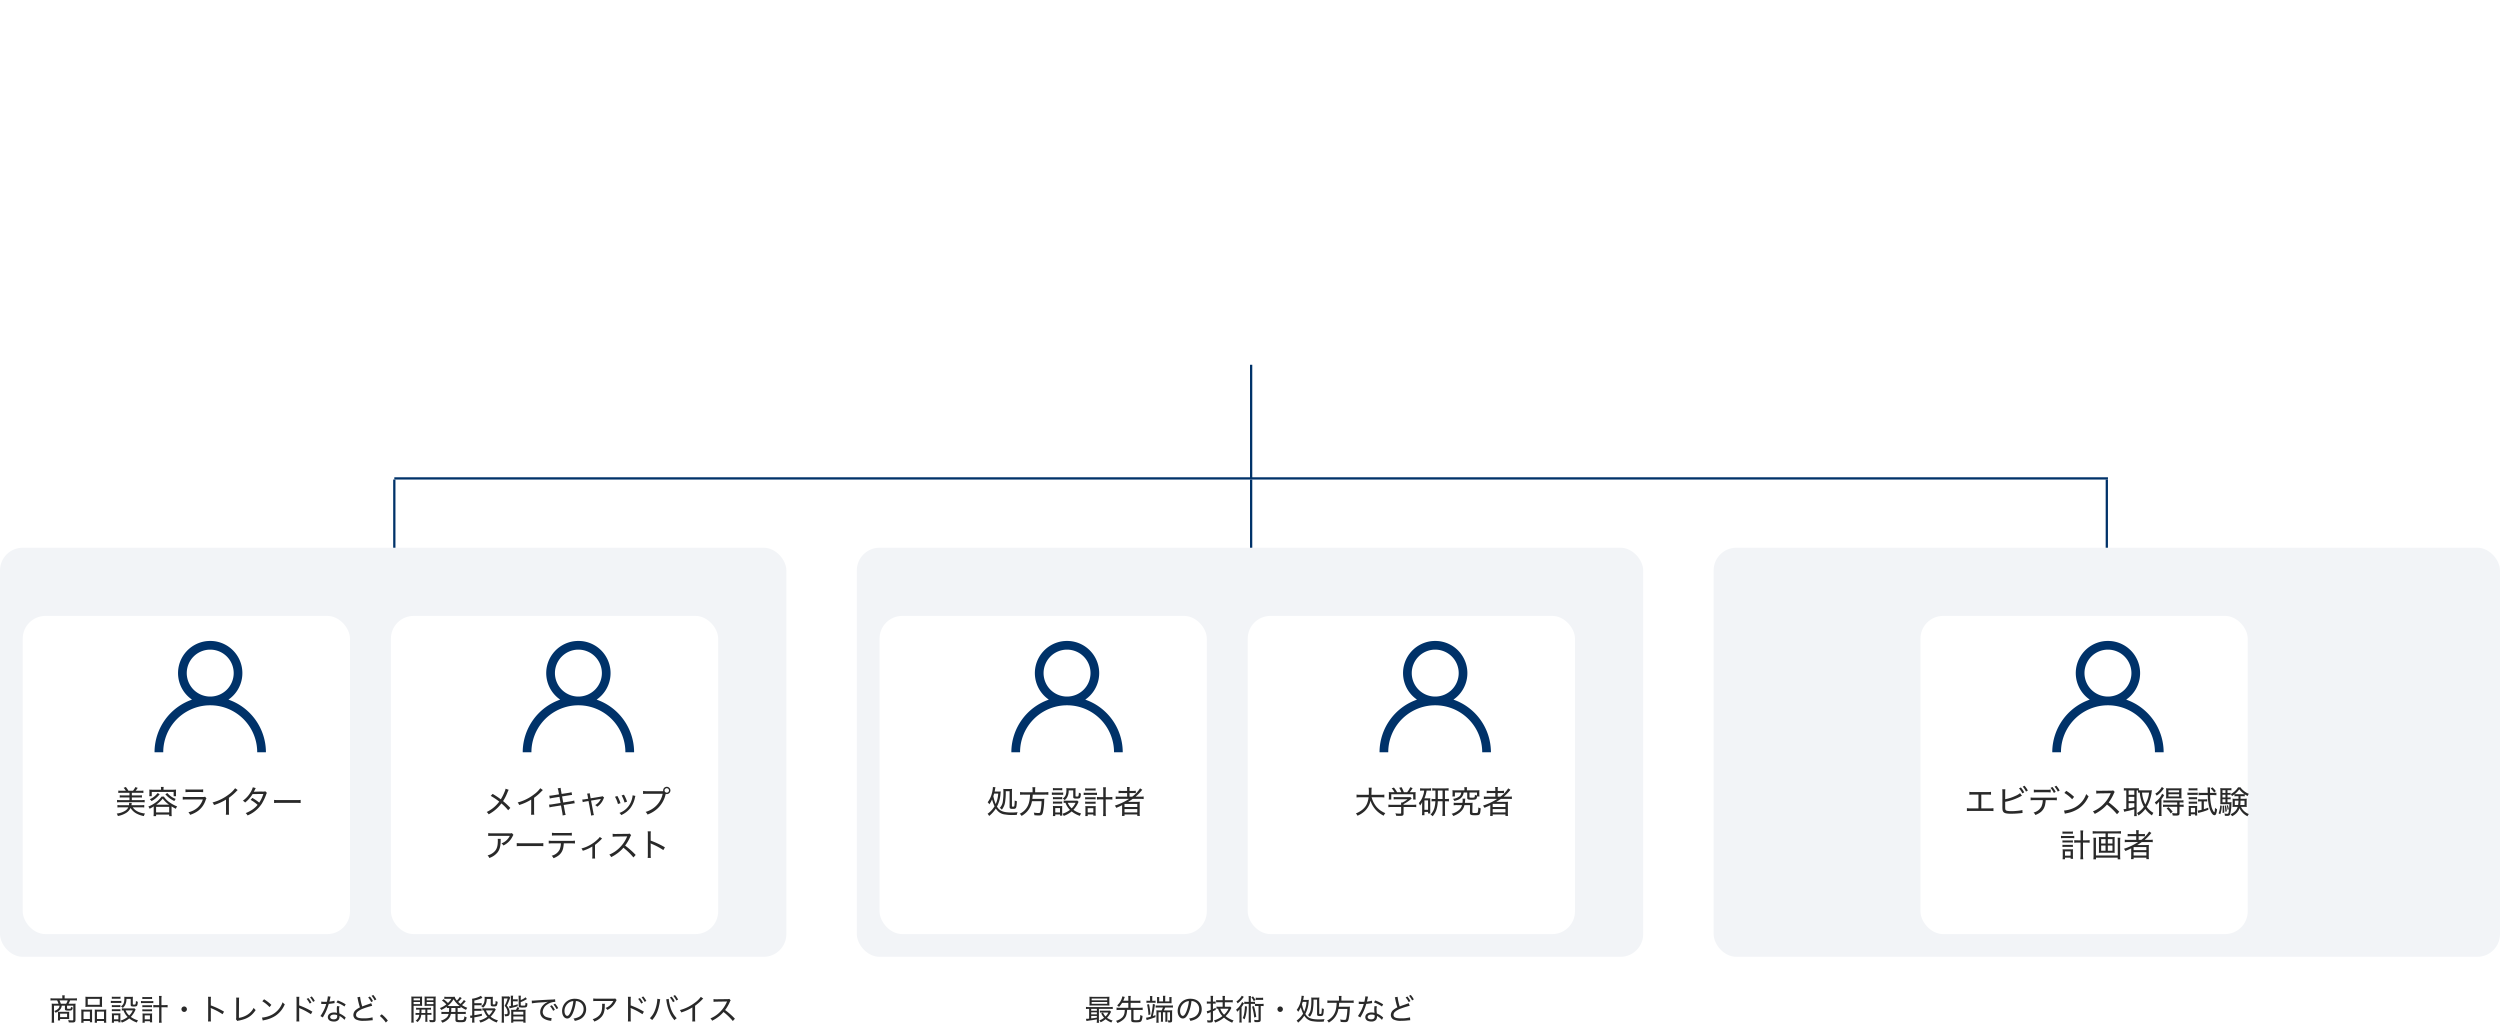 <?xml version="1.0" encoding="UTF-8"?> <svg xmlns="http://www.w3.org/2000/svg" xmlns:xlink="http://www.w3.org/1999/xlink" width="1100" height="451" viewBox="0 0 1100 451"><defs><clipPath id="clip-path"><rect id="長方形_8229" data-name="長方形 8229" width="1100" height="451" transform="translate(-15618 -7860)" fill="#fff"></rect></clipPath><filter id="長方形_8227" x="-20" y="241" width="204" height="200" filterUnits="userSpaceOnUse"><feOffset dx="-10" dy="10"></feOffset><feGaussianBlur stdDeviation="10" result="blur"></feGaussianBlur><feFlood flood-opacity="0.11"></feFlood><feComposite operator="in" in2="blur"></feComposite><feComposite in="SourceGraphic"></feComposite></filter><filter id="長方形_8225" x="142" y="241" width="204" height="200" filterUnits="userSpaceOnUse"><feOffset dx="-10" dy="10"></feOffset><feGaussianBlur stdDeviation="10" result="blur-2"></feGaussianBlur><feFlood flood-opacity="0.11"></feFlood><feComposite operator="in" in2="blur-2"></feComposite><feComposite in="SourceGraphic"></feComposite></filter><filter id="長方形_8220" x="357" y="241" width="204" height="200" filterUnits="userSpaceOnUse"><feOffset dx="-10" dy="10"></feOffset><feGaussianBlur stdDeviation="10" result="blur-3"></feGaussianBlur><feFlood flood-opacity="0.11"></feFlood><feComposite operator="in" in2="blur-3"></feComposite><feComposite in="SourceGraphic"></feComposite></filter><filter id="長方形_8221" x="519" y="241" width="204" height="200" filterUnits="userSpaceOnUse"><feOffset dx="-10" dy="10"></feOffset><feGaussianBlur stdDeviation="10" result="blur-4"></feGaussianBlur><feFlood flood-opacity="0.11"></feFlood><feComposite operator="in" in2="blur-4"></feComposite><feComposite in="SourceGraphic"></feComposite></filter><filter id="長方形_8217" x="815" y="241" width="204" height="200" filterUnits="userSpaceOnUse"><feOffset dx="-10" dy="10"></feOffset><feGaussianBlur stdDeviation="10" result="blur-5"></feGaussianBlur><feFlood flood-opacity="0.11"></feFlood><feComposite operator="in" in2="blur-5"></feComposite><feComposite in="SourceGraphic"></feComposite></filter></defs><g id="マスクグループ_19" data-name="マスクグループ 19" transform="translate(15618 7860)" clip-path="url(#clip-path)"><rect id="長方形_8224" data-name="長方形 8224" width="346" height="180" rx="10" transform="translate(-15618 -7619)" fill="#f2f4f7"></rect><line id="線_310" data-name="線 310" x1="754" transform="translate(-15444.5 -7649.5)" fill="none" stroke="#003269" stroke-width="1"></line><path id="パス_5247" data-name="パス 5247" d="M27.426,1.3H23.617a10.681,10.681,0,0,1-1.4-.078V2.238a12.686,12.686,0,0,1,1.352-.065h1.56a6.576,6.576,0,0,1,.6,1.469H23.981c-.468,0-.988-.026-1.248-.052a9.233,9.233,0,0,1,.052,1.079v5.863A11.486,11.486,0,0,1,22.707,12h1.131a11.345,11.345,0,0,1-.078-1.469V4.5h2.431a2.278,2.278,0,0,1-.312,1.027,3.71,3.71,0,0,1-2.041,1.287,3.393,3.393,0,0,1,.585.78,4.2,4.2,0,0,0,2.353-1.846,3.2,3.2,0,0,0,.39-1.248h1.4V5.9c0,.637.273.767,1.677.767s1.638-.182,1.781-1.352a2.9,2.9,0,0,1-.793-.325c-.065.871-.065.871-.949.871-.676,0-.78-.039-.78-.26V4.5h2.73v6.123c0,.286-.1.351-.559.351A13.012,13.012,0,0,1,30,10.831a3.409,3.409,0,0,1,.26,1.027c.611.026,1.092.039,1.43.039,1.2,0,1.521-.247,1.521-1.17V4.669a8.158,8.158,0,0,1,.052-1.079,8.987,8.987,0,0,1-1.209.052H30.143a10.4,10.4,0,0,0,.715-1.469H32.5a12.5,12.5,0,0,1,1.352.065V1.224a10.067,10.067,0,0,1-1.391.078h-4.03V.8a4.787,4.787,0,0,1,.078-.858H27.348A4.578,4.578,0,0,1,27.426.8Zm-.663,2.34a11.153,11.153,0,0,0-.585-1.469h3.6A5.618,5.618,0,0,1,29.1,3.642Zm3.666,4.55a7.938,7.938,0,0,1,.052-1.027,10.871,10.871,0,0,1-1.157.039H26.568c-.481,0-.754-.013-1.1-.039a5.7,5.7,0,0,1,.052.871v2.015A5.265,5.265,0,0,1,25.45,11h.975v-.637h2.886a9.736,9.736,0,0,1,1.17.052,8.5,8.5,0,0,1-.052-1.092Zm-3.991-.169h3.081V9.531H26.438Zm11.18-4.108a9.826,9.826,0,0,1-.052,1.144,12.481,12.481,0,0,1,1.365-.052h4.641a12.33,12.33,0,0,1,1.365.052A9.366,9.366,0,0,1,44.885,3.9V1.653A8.725,8.725,0,0,1,44.937.548a10.024,10.024,0,0,1-1.469.065H39.035A10.938,10.938,0,0,1,37.566.548a9.267,9.267,0,0,1,.052,1.105Zm.988-2.4h5.278V4.123H38.606Zm-2.821,9.139a8.96,8.96,0,0,1-.065,1.365h1.04v-.78h2.8v.546h1a9.8,9.8,0,0,1-.052-1.248V7.4a8.377,8.377,0,0,1,.039-1.2c-.325.026-.624.039-1.027.039H36.955a11.3,11.3,0,0,1-1.222-.052,11.974,11.974,0,0,1,.052,1.248Zm.962-3.536h2.808v3.25H36.747Zm4.966,3.666a9.965,9.965,0,0,1-.052,1.235h1v-.78h3.081v.78h1.04a8.446,8.446,0,0,1-.065-1.365v-3.2A11.454,11.454,0,0,1,46.77,6.19a8.527,8.527,0,0,1-1.131.052H42.7c-.429,0-.715-.013-1.027-.039A7.692,7.692,0,0,1,41.713,7.3Zm.949-3.666h3.094v3.25H42.662ZM59.133,5.657a4.977,4.977,0,0,1-.949.052H54.492a4.6,4.6,0,0,1-.9-.065v.988a5.825,5.825,0,0,1,.728-.065,7.951,7.951,0,0,0,1.846,2.9,9.929,9.929,0,0,1-3.146,1.6,2.673,2.673,0,0,1,.6.871A10.9,10.9,0,0,0,56.858,10.1a10.9,10.9,0,0,0,3.354,1.807,4.944,4.944,0,0,1,.507-.975A9.409,9.409,0,0,1,57.56,9.44a10.754,10.754,0,0,0,1.872-2.756l.247-.494Zm-.689.91a7.186,7.186,0,0,1-1.586,2.275,6.1,6.1,0,0,1-1.6-2.275ZM49.2,1.484a7.6,7.6,0,0,1,1.014-.052H52a7.6,7.6,0,0,1,1.014.052V.535A5.677,5.677,0,0,1,52,.6H50.215A5.59,5.59,0,0,1,49.2.535Zm-.442,1.859a8.152,8.152,0,0,1,1.04-.052h2.626a5.916,5.916,0,0,1,.962.052V2.355a6.73,6.73,0,0,1-1.04.052H49.8a5.555,5.555,0,0,1-1.04-.065Zm.455,1.807a5.811,5.811,0,0,1,.91-.052h1.963a5.952,5.952,0,0,1,.9.052V4.227a5.23,5.23,0,0,1-.9.052H50.124a5.4,5.4,0,0,1-.91-.052Zm0,1.794a8.5,8.5,0,0,1,.91-.039h1.95a6.71,6.71,0,0,1,.91.039v-.91a5.23,5.23,0,0,1-.9.052H50.124a5.706,5.706,0,0,1-.91-.052ZM50.15,12v-.676h1.937v.507h.936a8.5,8.5,0,0,1-.052-1.053V8.868c0-.481.013-.689.039-1a5.211,5.211,0,0,1-.936.039H50.228a8.7,8.7,0,0,1-1.04-.052,6.774,6.774,0,0,1,.065,1.079V10.74A8.84,8.84,0,0,1,49.175,12Zm0-3.289h1.937v1.807H50.15ZM57.5,1.5V4.11c0,.624.247.754,1.378.754,1.469,0,1.612-.169,1.768-2.067a3.071,3.071,0,0,1-.845-.39,4.821,4.821,0,0,1-.182,1.43c-.065.143-.208.182-.637.182s-.546-.052-.546-.26V1.77a10.355,10.355,0,0,1,.052-1.2,8.6,8.6,0,0,1-1.1.052h-1.7A8.536,8.536,0,0,1,54.661.574a5.607,5.607,0,0,1,.052.78c0,1.807-.39,2.717-1.508,3.471a3.233,3.233,0,0,1,.793.65,3.658,3.658,0,0,0,1.04-1.222,5.42,5.42,0,0,0,.6-2.756ZM70.027,4.253H68.974a11.673,11.673,0,0,1-1.521-.078V5.267a13.317,13.317,0,0,1,1.521-.078h1.053v4.9a13.578,13.578,0,0,1-.091,1.9h1.209a12.408,12.408,0,0,1-.1-1.9v-4.9h1.144a13.554,13.554,0,0,1,1.56.078V4.175a12.207,12.207,0,0,1-1.56.078H71.041V1.7A9.6,9.6,0,0,1,71.132.223h-1.2A9.828,9.828,0,0,1,70.027,1.7Zm-7.4-2.665A8.069,8.069,0,0,1,63.7,1.536h2.158a8.108,8.108,0,0,1,1.053.052V.639A6.063,6.063,0,0,1,65.854.7H63.7A5.954,5.954,0,0,1,62.63.639Zm-.6,1.82a7.651,7.651,0,0,1,1.105-.065h3.211a6.515,6.515,0,0,1,1.118.065V2.433a6.423,6.423,0,0,1-1.118.065h-3.2a6.725,6.725,0,0,1-1.118-.078Zm.6,1.781a5.994,5.994,0,0,1,.923-.052H66a6.063,6.063,0,0,1,.9.052v-.91a8.4,8.4,0,0,1-.9.039H63.553a8.6,8.6,0,0,1-.923-.039Zm0,1.794a8.5,8.5,0,0,1,.91-.039h2.444a8.337,8.337,0,0,1,.91.039v-.9a7.914,7.914,0,0,1-.9.039H63.553a5.479,5.479,0,0,1-.923-.052Zm1.053,4.355h2.288v.481h1.014a6.665,6.665,0,0,1-.078-1.105V8.933a7.2,7.2,0,0,1,.052-1.027,8.045,8.045,0,0,1-.871.039h-2.5a8.337,8.337,0,0,1-.91-.039,6.084,6.084,0,0,1,.065,1.04V10.74A11.227,11.227,0,0,1,62.682,12h1ZM63.67,8.777h2.3v1.742h-2.3ZM81.038,4.851a1.2,1.2,0,1,0,1.2,1.2A1.193,1.193,0,0,0,81.038,4.851Zm11.791,6.6a11.594,11.594,0,0,1-.065-1.508V6.554a7.7,7.7,0,0,0-.052-1.066,2.676,2.676,0,0,0,.429.221,27.617,27.617,0,0,1,4.784,2.548l.65-1.131a34.028,34.028,0,0,0-5.811-2.743V2.069A10.359,10.359,0,0,1,92.829.6H91.516a7.3,7.3,0,0,1,.078,1.43V9.947a9.177,9.177,0,0,1-.078,1.508ZM103.9.951a7.538,7.538,0,0,1,.052,1.365l-.026,7.189a3.182,3.182,0,0,1-.1.975l.611.754a3.086,3.086,0,0,1,.767-.2c3.523-.689,5.512-1.937,7.293-4.615a3.824,3.824,0,0,1-.871-.975,7.723,7.723,0,0,1-2.834,3.081,9.715,9.715,0,0,1-3.679,1.339l.052-7.579a8.074,8.074,0,0,1,.065-1.339Zm11.518,1.6A14.434,14.434,0,0,1,118.6,5.124l.793-.975a17.986,17.986,0,0,0-3.2-2.47Zm.195,8.489a7.025,7.025,0,0,1,.806-.208,13.269,13.269,0,0,0,4.875-1.95,11.316,11.316,0,0,0,4.017-5.005,3.305,3.305,0,0,1-.962-.9,9.735,9.735,0,0,1-5.265,5.785,11.848,11.848,0,0,1-3.809.975Zm16.094.416a11.594,11.594,0,0,1-.065-1.508V6.554a7.7,7.7,0,0,0-.052-1.066,3.243,3.243,0,0,0,.429.208,28.494,28.494,0,0,1,4.784,2.561l.65-1.131a33.066,33.066,0,0,0-5.811-2.743V2.056A10.039,10.039,0,0,1,131.712.6H130.4a7.217,7.217,0,0,1,.078,1.43V9.947a9.176,9.176,0,0,1-.078,1.508Zm3.211-9.932a9.074,9.074,0,0,1,1.352,2.054l.767-.429a10.173,10.173,0,0,0-1.365-2.015Zm1.508-.7a9.527,9.527,0,0,1,1.339,2.015l.754-.429A9.7,9.7,0,0,0,137.159.431Zm7.826-.442a14.216,14.216,0,0,1-.429,2.392c-.208.013-.546.013-.9.013a8.522,8.522,0,0,1-1.573-.1V3.746h.455c.39.013.494.013.806.013.546,0,.6,0,.936-.013a17.774,17.774,0,0,1-2.561,5.317l1.053.611c.065-.117.143-.26.26-.455.494-.871.611-1.092.923-1.716a24.38,24.38,0,0,0,1.43-3.8,20.363,20.363,0,0,0,2.119-.26,3.89,3.89,0,0,1,.442-.065L147.182,2.3a10.986,10.986,0,0,1-2.249.4c.156-.611.234-.9.325-1.339a6.185,6.185,0,0,1,.2-.832ZM152.1,3.915a17.52,17.52,0,0,0-3.5-1.729l-.559.884a14.435,14.435,0,0,1,3.523,1.781Zm.013,5.785c-.078-.065-.078-.065-.195-.156a3.564,3.564,0,0,0-.364-.312,8.839,8.839,0,0,0-2.21-1.3,16.152,16.152,0,0,1-.143-1.911,3.773,3.773,0,0,1,.182-1.248l-1.066-.091a5.548,5.548,0,0,0-.13,1.209c0,.429.039,1.131.091,1.768a5.05,5.05,0,0,0-1.313-.169c-1.6,0-2.717.845-2.717,2.054a1.778,1.778,0,0,0,1.248,1.7,4.209,4.209,0,0,0,1.417.234,2.585,2.585,0,0,0,2.054-.78,2.255,2.255,0,0,0,.429-1.339,1.794,1.794,0,0,0-.026-.338,7.511,7.511,0,0,1,2.2,1.716Zm-3.783-1.04a3.678,3.678,0,0,1,.039.52c0,.9-.494,1.326-1.521,1.326-.975,0-1.56-.377-1.56-1,0-.663.65-1.092,1.677-1.092A3.706,3.706,0,0,1,148.326,8.66Zm8.9-7.852a5.08,5.08,0,0,1,.208.832,27.909,27.909,0,0,0,.923,3.6,8.773,8.773,0,0,0-1.716,1.079,2.907,2.907,0,0,0-1.157,2.2,2.2,2.2,0,0,0,1.092,2.015,6.952,6.952,0,0,0,3.484.624,24.658,24.658,0,0,0,2.964-.182l.988-.078L163.9,9.622a13.531,13.531,0,0,1-3.835.455,9.973,9.973,0,0,1-2.158-.182c-.845-.221-1.248-.663-1.248-1.352a1.853,1.853,0,0,1,.676-1.378,7.916,7.916,0,0,1,2.4-1.352,32.923,32.923,0,0,1,4.03-1.261l-.442-1.17a5.1,5.1,0,0,1-.858.338c-2.288.793-2.288.793-3.081,1.118A21.808,21.808,0,0,1,158.44.6Zm4.758.052a9.074,9.074,0,0,1,1.352,2.054l.767-.429A10.173,10.173,0,0,0,162.743.47Zm1.508-.7a9.528,9.528,0,0,1,1.339,2.015l.754-.429a9.7,9.7,0,0,0-1.365-1.976Zm3.627,8.879a12.877,12.877,0,0,1,2.639,2.873l.884-.845a14.113,14.113,0,0,0-2.7-2.782Zm17.459-2.808c0,.663-.013.871-.052,1.5h-.4a8.128,8.128,0,0,1-1.287-.065v.91a8.332,8.332,0,0,1,1.287-.065h.338a3.379,3.379,0,0,1-1.573,2.574,2.61,2.61,0,0,1,.767.637A4.352,4.352,0,0,0,185.337,8.5h1.82V10.48a5.982,5.982,0,0,1-.065,1.118h1.014a5.494,5.494,0,0,1-.065-1.1V8.5h.52a8.35,8.35,0,0,1,1.274.065v-.91a8.043,8.043,0,0,1-1.274.065h-.52v-1.5h.351a10.479,10.479,0,0,1,1.248.052V5.4a8.35,8.35,0,0,1-1.274.065h-4.017a8.163,8.163,0,0,1-1.261-.065v.884a10.479,10.479,0,0,1,1.248-.052Zm2.574,0v1.5h-1.742c.039-.65.039-.767.039-1.5Zm-5.174-1.677h2.47c.559,0,.91.013,1.287.039-.026-.338-.039-.65-.039-1.2v-1.7c0-.494.013-.858.039-1.235a11.406,11.406,0,0,1-1.326.052h-2.093a11.63,11.63,0,0,1-1.352-.052c.039.416.052.793.052,1.443v8.541a10.291,10.291,0,0,1-.078,1.508h1.118a9.966,9.966,0,0,1-.078-1.495Zm0-3.3H184.8v.9h-2.821Zm0,1.625H184.8v.936h-2.821Zm9.685-.975a11.991,11.991,0,0,1,.065-1.443,11.887,11.887,0,0,1-1.365.052h-2.236a11.123,11.123,0,0,1-1.326-.052c.026.416.039.767.039,1.235V3.4c0,.533-.013.858-.039,1.2.364-.026.767-.039,1.287-.039h2.613v5.941c0,.3-.091.364-.468.364a10.049,10.049,0,0,1-1.4-.13,2.867,2.867,0,0,1,.273.988c.572.026.9.039,1.183.039,1.066,0,1.378-.26,1.378-1.183Zm-3.926-.65h2.964v.9h-2.964Zm0,1.625h2.964v.936h-2.964Zm7.8,4.381a8.746,8.746,0,0,1-1.313-.078V8.2a9.114,9.114,0,0,1,1.313-.078h1.846a3.007,3.007,0,0,1-.975,1.69A6.29,6.29,0,0,1,193.93,11.1a3.347,3.347,0,0,1,.715.9,9.126,9.126,0,0,0,1.118-.494,7.085,7.085,0,0,0,1.534-1.17,4.372,4.372,0,0,0,1.079-2.21H200.4v2.626c0,.832.39,1.027,2.067,1.027,2.314,0,2.535-.169,2.847-2.21a2.945,2.945,0,0,1-1-.39,2.922,2.922,0,0,1-.325,1.43c-.169.2-.494.247-1.4.247a4.335,4.335,0,0,1-.923-.065c-.234-.039-.3-.13-.3-.364v-2.3h2.249a8.989,8.989,0,0,1,1.313.078V7.178a8.867,8.867,0,0,1-1.313.078h-2.249V5.514h.143a9.734,9.734,0,0,1,1.131.052V4.929a13.341,13.341,0,0,0,2.418,1.417,4.03,4.03,0,0,1,.559-.91,9.791,9.791,0,0,1-2.327-1.209,11.069,11.069,0,0,0,1.04-1.014c.481-.546.481-.546.611-.676L204.1,2a8.127,8.127,0,0,1-1.482,1.716c-.377-.3-.715-.6-1.014-.884a12.956,12.956,0,0,0,1.287-1.352,2.663,2.663,0,0,1,.273-.312l-.845-.533a6.986,6.986,0,0,1-1.3,1.586,3.632,3.632,0,0,1-.949-1.664,7.672,7.672,0,0,1-1.144.052h-2.444A6.011,6.011,0,0,1,195.5.548v.988a7.056,7.056,0,0,1,.819-.065h2.3A7.724,7.724,0,0,1,197.089,3.3,16.881,16.881,0,0,0,195.2,1.64l-.741.585a10.822,10.822,0,0,1,1.924,1.7,9.734,9.734,0,0,1-2.834,1.625,2.952,2.952,0,0,1,.585.832A12.223,12.223,0,0,0,196.6,4.929v.637a7.6,7.6,0,0,1,1.014-.052,12.636,12.636,0,0,1-.078,1.742ZM200.4,5.514V7.256h-1.9a15.212,15.212,0,0,0,.078-1.742Zm-2.613-.858a7.7,7.7,0,0,1-.819-.026,11,11,0,0,0,2.613-2.977A10.2,10.2,0,0,0,202.25,4.63a7.205,7.205,0,0,1-.806.026Zm19.812.962a6.018,6.018,0,0,1-.962.052h-3.484a3.723,3.723,0,0,1-.9-.065v1.04a5.356,5.356,0,0,1,.624-.065,9.887,9.887,0,0,0,.546,1.261,7.718,7.718,0,0,0,1.053,1.5,10.163,10.163,0,0,1-3.679,1.7,3.025,3.025,0,0,1,.572.9A10.774,10.774,0,0,0,215.159,10a10.328,10.328,0,0,0,3.406,1.9,3.659,3.659,0,0,1,.559-.949,8.421,8.421,0,0,1-3.263-1.6A12.921,12.921,0,0,0,217.8,6.762a6.139,6.139,0,0,1,.351-.559Zm-.767.962A9.608,9.608,0,0,1,215.2,8.738a5.9,5.9,0,0,1-1.365-2.158Zm-8.125,3.068c1.56-.286,2.223-.429,3.328-.715l-.026-.9a27.012,27.012,0,0,1-3.3.65V6.749h2.015a9.5,9.5,0,0,1,1.157.052v-1a7.4,7.4,0,0,1-1.17.065h-2V4.305h2.041a9.1,9.1,0,0,1,1.157.052v-1a7.574,7.574,0,0,1-1.183.065h-2.015V2.238a15.9,15.9,0,0,0,3.536-1.17l-.611-.923a10.644,10.644,0,0,1-3.926,1.3,9.7,9.7,0,0,1,.052,1.183V8.816a5.976,5.976,0,0,1-.806.065.448.448,0,0,1-.117-.013l.143,1.092a5.6,5.6,0,0,1,.78-.156v.819a8.969,8.969,0,0,1-.091,1.326h1.118a10.7,10.7,0,0,1-.078-1.326Zm8.112-7.891c0-.52.013-.819.039-1.183a7.791,7.791,0,0,1-1.079.052H214.21a7.088,7.088,0,0,1-1.027-.052,3.64,3.64,0,0,1,.065.78,5.3,5.3,0,0,1-.286,1.872,3.055,3.055,0,0,1-1.235,1.482,3.124,3.124,0,0,1,.793.689A4.141,4.141,0,0,0,213.9,3.434a6.153,6.153,0,0,0,.273-1.911h1.742v2.47c0,.65.273.832,1.3.832.91,0,1.183-.078,1.378-.39a3.814,3.814,0,0,0,.364-1.651,2.663,2.663,0,0,1-.871-.4c-.065,1.508-.1,1.573-.728,1.573-.455,0-.533-.039-.533-.26ZM228.042,6.32c.117-.182.169-.286.26-.455.078-.13.117-.208.13-.234a.77.77,0,0,1,.052-.078,1.7,1.7,0,0,1,.091-.169l-1.04-.208a4.118,4.118,0,0,1-.494,1.144h-.871c-.663,0-.936-.013-1.287-.039a10.761,10.761,0,0,1,.052,1.248v3.146a8.484,8.484,0,0,1-.078,1.287h1v-.533h4.407v.559h1.027a11.4,11.4,0,0,1-.078-1.4v-3a10.874,10.874,0,0,1,.052-1.313A8.2,8.2,0,0,1,230,6.32Zm-2.184.832h4.407V8.413h-4.407Zm0,2.08h4.407v1.352h-4.407Zm-1.066-4.589c-.338.052-.546.065-.806.091l.221.949a6.539,6.539,0,0,1,.637-.156,26.127,26.127,0,0,0,2.938-.806V3.863a15.925,15.925,0,0,1-2.08.6V2.576h1.066a6.333,6.333,0,0,1,1.014.065v-1a4.19,4.19,0,0,1-1.014.078H225.7v-.3A8.989,8.989,0,0,1,225.78.106h-1.066a9.24,9.24,0,0,1,.078,1.313Zm4.329-1.716a12.848,12.848,0,0,0,2.223-1.066c.182-.1.4-.221.494-.273L231.253.8a7.393,7.393,0,0,1-2.132,1.222V1.354a10.98,10.98,0,0,1,.065-1.248h-1.04c.039.429.065.845.065,1.313v3c0,.429.1.65.39.754a4.3,4.3,0,0,0,1.586.143c1.638,0,1.807-.169,1.872-1.82a2.51,2.51,0,0,1-.858-.325c-.013.793-.052,1.053-.156,1.17s-.286.13-.884.13c-.91,0-1.04-.039-1.04-.364Zm-8.346,7.306a14.263,14.263,0,0,1-.078,1.729h1.092a14.322,14.322,0,0,1-.065-1.716V1.328h1.638a15.758,15.758,0,0,1-1.326,3.25,4.528,4.528,0,0,1,1.118,1.82,3.493,3.493,0,0,1,.2,1.118c0,.6-.156.741-.78.741-.143,0-.39-.026-.624-.052a2.092,2.092,0,0,1,.2.949h.286c.78,0,1.248-.117,1.482-.377a1.955,1.955,0,0,0,.364-1.248,4.115,4.115,0,0,0-.3-1.469A5.5,5.5,0,0,0,223,4.474a21.117,21.117,0,0,0,1.287-2.964,3.987,3.987,0,0,1,.221-.559L223.96.392a4.874,4.874,0,0,1-.884.052H221.75A9.364,9.364,0,0,1,220.736.4a8.178,8.178,0,0,1,.039,1.183Zm13.26-6.76a36.516,36.516,0,0,1,4.277-.416,28.162,28.162,0,0,0,2.86-.286c-2.2.988-3.484,2.678-3.484,4.576a3.249,3.249,0,0,0,1.547,2.808,7.136,7.136,0,0,0,2.873.962,2.655,2.655,0,0,1,.416.078l.182-1.261a6.157,6.157,0,0,1-1.95-.338,2.414,2.414,0,0,1-1.963-2.353,4.142,4.142,0,0,1,2.067-3.315,6.263,6.263,0,0,1,3.315-1.1h.156l-.091-1.157a9.44,9.44,0,0,1-1.521.13c-2.145.091-5.707.3-7.527.429-.4.026-.572.039-.754.039l-.468-.013Zm7.982,1.222a9.074,9.074,0,0,1,1.352,2.054l.767-.429a10.174,10.174,0,0,0-1.365-2.015Zm1.508-.7a9.528,9.528,0,0,1,1.339,2.015l.754-.429A9.7,9.7,0,0,0,244.253,3.6Zm8.8,6.149a2.55,2.55,0,0,1,.559,1.053,8.6,8.6,0,0,0,2.171-.676,4.8,4.8,0,0,0,2.847-4.5c0-2.743-1.963-4.563-4.914-4.563a5.555,5.555,0,0,0-4.277,1.755,5.411,5.411,0,0,0-1.391,3.64c0,1.9.962,3.289,2.275,3.289.975,0,1.755-.78,2.5-2.483a18.9,18.9,0,0,0,1.3-5.2,3.431,3.431,0,0,1,1.456.351,3.357,3.357,0,0,1,1.924,3.159,3.818,3.818,0,0,1-2.054,3.471A7.109,7.109,0,0,1,252.326,10.142Zm-.052-7.657a17.752,17.752,0,0,1-1.157,4.68c-.533,1.222-1.027,1.82-1.534,1.82-.676,0-1.2-.936-1.2-2.119a4.437,4.437,0,0,1,2.028-3.77A3.677,3.677,0,0,1,252.274,2.485Zm18.434-1.17a2.9,2.9,0,0,1-1.144.091h-6.916a10.3,10.3,0,0,1-1.625-.091V2.5a13.073,13.073,0,0,1,1.6-.065h7.228a6.453,6.453,0,0,1-1.391,1.846A5.8,5.8,0,0,1,266.444,5.5a3.284,3.284,0,0,1,.793.871,7.977,7.977,0,0,0,3.77-3.8,2.991,2.991,0,0,1,.325-.546ZM264.9,3.668a2.863,2.863,0,0,1,.052.715c0,2.522-.481,3.783-1.846,4.888a6.161,6.161,0,0,1-2.34,1.157,3.148,3.148,0,0,1,.715,1.053,7.38,7.38,0,0,0,3.341-2.275c.884-1.131,1.235-2.392,1.287-4.589a4.95,4.95,0,0,1,.052-.949Zm12.675,7.787a11.594,11.594,0,0,1-.065-1.508V6.554a7.7,7.7,0,0,0-.052-1.066,3.242,3.242,0,0,0,.429.208,28.5,28.5,0,0,1,4.784,2.561l.65-1.131a33.065,33.065,0,0,0-5.811-2.743V2.056A10.039,10.039,0,0,1,277.572.6h-1.313a7.22,7.22,0,0,1,.078,1.43V9.947a9.18,9.18,0,0,1-.078,1.508Zm3.211-9.932a9.074,9.074,0,0,1,1.352,2.054l.767-.429a10.173,10.173,0,0,0-1.365-2.015Zm1.508-.7a9.527,9.527,0,0,1,1.339,2.015l.754-.429A9.7,9.7,0,0,0,283.019.431Zm6.929.637a15.26,15.26,0,0,1-.975,4.862,9.377,9.377,0,0,1-2.327,3.7,3.544,3.544,0,0,1,1.014.806c1.859-2.041,2.847-4.433,3.406-8.216a5.2,5.2,0,0,1,.169-.923Zm3.887.273c.052.208.091.4.169.884A19.353,19.353,0,0,0,294.6,7.386a12.635,12.635,0,0,0,2.184,3.5,3.8,3.8,0,0,1,.975-.858,11.8,11.8,0,0,1-2.938-5.434,17.774,17.774,0,0,1-.585-3.094Zm1.651-.819a9.074,9.074,0,0,1,1.352,2.054l.767-.429A10.175,10.175,0,0,0,295.512.522Zm1.508-.7a9.528,9.528,0,0,1,1.339,2.015l.754-.429A9.7,9.7,0,0,0,296.994-.18Zm12.09.4A10.7,10.7,0,0,1,305.9,3.07a18.618,18.618,0,0,1-6.773,3.367,3.227,3.227,0,0,1,.611,1.04,20.288,20.288,0,0,0,4.914-2.223v4.68a8.615,8.615,0,0,1-.078,1.521H305.9a10.735,10.735,0,0,1-.065-1.534V4.526a21.76,21.76,0,0,0,3.12-2.717,4.775,4.775,0,0,1,.468-.442Zm15,9.62a32.822,32.822,0,0,0-4.316-3.822A16.817,16.817,0,0,0,321.135,2.8a2.253,2.253,0,0,1,.377-.65l-.637-.65a2.445,2.445,0,0,1-.923.117l-4.5.052h-.286a6.706,6.706,0,0,1-1.235-.078l.039,1.235a10.858,10.858,0,0,1,1.495-.1c4.264-.065,4.264-.065,4.42-.078a.9.9,0,0,1-.039.1,1.052,1.052,0,0,0-.078.169,13.529,13.529,0,0,1-2.886,4.264,12.619,12.619,0,0,1-4.3,2.912,3.382,3.382,0,0,1,.754,1.027A16.537,16.537,0,0,0,315.87,9.57a14.414,14.414,0,0,0,2.47-2.288,25.958,25.958,0,0,1,4.1,3.965Z" transform="translate(-15618 -7422)" fill="#292929"></path><path id="パス_5250" data-name="パス 5250" d="M102.215,5.9v4.3q-.819.078-1.17.078a1.5,1.5,0,0,1-.221-.013l.221,1c.468-.1.611-.13,1.885-.312,1-.13,1-.13,2.691-.442v.273a7,7,0,0,1-.078,1.235H106.6a6.215,6.215,0,0,1-.078-1.248V5.9h4.836a7.115,7.115,0,0,1,1.248.078V5.02a6.292,6.292,0,0,1-1.248.078h-9.295a6.071,6.071,0,0,1-1.235-.078v.962a6.806,6.806,0,0,1,1.222-.078Zm.91,0h2.5v.819h-2.5Zm0,1.534h2.5V8.3h-2.5Zm0,1.573h2.5v.741c-1.183.208-1.352.221-2.5.351Zm8.255-2.353a5.876,5.876,0,0,1-.988.052h-2.353a7.854,7.854,0,0,1-1.1-.052v.9a7.323,7.323,0,0,1,.923-.052h2.834a7.049,7.049,0,0,1-1.248,1.742,5.312,5.312,0,0,1-1.118-1.7l-.78.351A6.613,6.613,0,0,0,108.806,9.8a7.009,7.009,0,0,1-2.119,1.2,2.478,2.478,0,0,1,.585.806,8.611,8.611,0,0,0,2.171-1.378A8.865,8.865,0,0,0,112,11.91a4.6,4.6,0,0,1,.546-.884,7.6,7.6,0,0,1-2.457-1.2,9.705,9.705,0,0,0,1.573-2.236,1.925,1.925,0,0,1,.221-.377Zm-.273-5.044a7.494,7.494,0,0,1,.052-1.053c-.442.039-.793.052-1.4.052h-6.019c-.6,0-.949-.013-1.4-.052a7.858,7.858,0,0,1,.052,1.053V3.4a8.2,8.2,0,0,1-.052,1.066c.481-.039.793-.052,1.378-.052h6.136c.494,0,.91.013,1.313.052a8.069,8.069,0,0,1-.052-1.066Zm-7.787-.247h6.851v.78H103.32Zm0,1.508h6.851v.806H103.32Zm16.146.377V5.423h-3.822a9.407,9.407,0,0,1-1.365-.078V6.437a9.918,9.918,0,0,1,1.365-.078h2.262a9.32,9.32,0,0,1-.1,1.1,3.713,3.713,0,0,1-.975,2.158,6.374,6.374,0,0,1-2.795,1.547,4.245,4.245,0,0,1,.624.949,7.8,7.8,0,0,0,2.795-1.69c.975-.949,1.339-1.963,1.482-4.069h1.807v4.524c0,.754.39.949,1.963.949,1.742,0,2.236-.13,2.561-.7a5.322,5.322,0,0,0,.429-2.145,4.023,4.023,0,0,1-1.014-.39,4.854,4.854,0,0,1-.208,1.859c-.156.351-.455.429-1.56.429-1,0-1.17-.052-1.17-.377V6.359h2.652a10.124,10.124,0,0,1,1.378.078V5.345a9.483,9.483,0,0,1-1.378.078h-3.926V3.252h3.016a8.725,8.725,0,0,1,1.287.078V2.251a8.484,8.484,0,0,1-1.287.078h-3.016V1.406a8.018,8.018,0,0,1,.078-1.2h-1.157a7.023,7.023,0,0,1,.078,1.2v.923H117.23c.182-.39.247-.559.442-1.053a5.312,5.312,0,0,1,.247-.611L116.84.392a6.3,6.3,0,0,1-.624,1.794,6.793,6.793,0,0,1-1.69,2.184,3.187,3.187,0,0,1,.806.676,10.02,10.02,0,0,0,1.4-1.794Zm9.568-.91h-.741a4.729,4.729,0,0,1-.858-.052v.975a6.251,6.251,0,0,1,.91-.052h2.223a6.808,6.808,0,0,1,.884.052V2.29a4.893,4.893,0,0,1-.871.052h-.6V1.211a3.5,3.5,0,0,1,.078-.949h-1.105a4.133,4.133,0,0,1,.078.949Zm-1.508,8.515a4.18,4.18,0,0,1,.481-.156c.949-.273,2.288-.715,3.393-1.131V8.634c-.559.221-.715.273-1.157.416.338-1.443.455-1.989.65-3.159.234-1.508.273-1.69.325-1.911l-.975-.247a12.111,12.111,0,0,1-.117,1.326,31.825,31.825,0,0,1-.793,4.277,10.733,10.733,0,0,1-2.08.455Zm7.215-8.242h-1.7v-1a5.23,5.23,0,0,1,.052-.9h-1.053a6.855,6.855,0,0,1,.065.923V2.706c0,.247-.013.455-.026.741.325-.026.442-.026.949-.026h4.524c.351,0,.351,0,.962.026a6.033,6.033,0,0,1-.039-.78V1.614a5.427,5.427,0,0,1,.052-.9h-1.053a5.311,5.311,0,0,1,.052.858v1.04H135.69V1.107a4.507,4.507,0,0,1,.078-.962h-1.105a4.854,4.854,0,0,1,.078.962ZM134.7,5.306a9.048,9.048,0,0,1-.6,1.261h-1c-.468,0-.728-.013-1.3-.039.026.312.039.689.039,1.222v2.821a9.321,9.321,0,0,1-.078,1.43h1.066a8.624,8.624,0,0,1-.065-1.391V7.386h1.066v2.938a7.9,7.9,0,0,1-.065,1.235h.988a9.339,9.339,0,0,1-.052-1.222V7.386h1.066v2.938a7.794,7.794,0,0,1-.065,1.235h.988a10.134,10.134,0,0,1-.052-1.222V7.386h1.17V10.74c0,.208-.052.26-.247.26a6.314,6.314,0,0,1-.754-.065,2.256,2.256,0,0,1,.234.936c.182,0,.481.013.637.013.793,0,1.053-.221,1.053-.884V7.789a11.368,11.368,0,0,1,.052-1.287,9.393,9.393,0,0,1-1.3.065h-2.392a13.755,13.755,0,0,0,.611-1.261h2.054a11.844,11.844,0,0,1,1.326.052V4.37a8.209,8.209,0,0,1-1.339.078H132.8a7.805,7.805,0,0,1-1.313-.065v.975a11.331,11.331,0,0,1,1.3-.052Zm-6.981-1.287a27.46,27.46,0,0,1,.6,4.589l.871-.247a30.822,30.822,0,0,0-.611-4.524Zm18.46,6.123a2.55,2.55,0,0,1,.559,1.053,8.6,8.6,0,0,0,2.171-.676,4.8,4.8,0,0,0,2.847-4.5c0-2.743-1.963-4.563-4.914-4.563a5.555,5.555,0,0,0-4.277,1.755,5.411,5.411,0,0,0-1.391,3.64c0,1.9.962,3.289,2.275,3.289.975,0,1.755-.78,2.5-2.483a18.9,18.9,0,0,0,1.3-5.2,3.431,3.431,0,0,1,1.456.351,3.357,3.357,0,0,1,1.924,3.159,3.818,3.818,0,0,1-2.054,3.471A7.109,7.109,0,0,1,146.181,10.142Zm-.052-7.657a17.752,17.752,0,0,1-1.157,4.68c-.533,1.222-1.027,1.82-1.534,1.82-.676,0-1.2-.936-1.2-2.119A4.437,4.437,0,0,1,144.27,3.1,3.677,3.677,0,0,1,146.129,2.485Zm14.833,2.483h-1.508a8.269,8.269,0,0,1-1.2-.078V5.9c.286-.039.455-.052.7-.065a7.742,7.742,0,0,0,1.911,3.237,10.457,10.457,0,0,1-3.744,1.911,3.715,3.715,0,0,1,.559.936,11.983,11.983,0,0,0,3.874-2.184,12.473,12.473,0,0,0,3.627,2.249,3.52,3.52,0,0,1,.6-1,9.882,9.882,0,0,1-3.51-1.9,10.841,10.841,0,0,0,2.145-2.86,6.516,6.516,0,0,1,.416-.741l-.52-.572a5.115,5.115,0,0,1-.91.052h-1.469V2.992h2.106a10.258,10.258,0,0,1,1.378.078V2.017a10.468,10.468,0,0,1-1.391.078h-2.093V1.51A9.5,9.5,0,0,1,162.015.2h-1.131a9.633,9.633,0,0,1,.078,1.313V2.1h-1.456a11.529,11.529,0,0,1-1.4-.065V3.057a12.266,12.266,0,0,1,1.417-.065h1.443Zm2.587.871a8.129,8.129,0,0,1-1.963,2.613,6.62,6.62,0,0,1-1.651-2.613ZM155.71,3.577V6.359a2.994,2.994,0,0,0-.351.143,6.382,6.382,0,0,1-1.4.416l.273,1.04c.221-.1.325-.143.533-.221.351-.143.39-.156.949-.39v3.289c0,.3-.091.364-.533.364a9.623,9.623,0,0,1-1.118-.091,3.314,3.314,0,0,1,.221.962c.338.026.676.039.975.039,1.144,0,1.443-.208,1.443-1.014V6.931c.481-.221.481-.221,1.209-.559V5.423c-.611.3-.806.39-1.209.559v-2.4h.247a7.129,7.129,0,0,1,.936.052V2.641a6.606,6.606,0,0,1-.91.052H156.7V1.484a9.3,9.3,0,0,1,.078-1.3h-1.157A8,8,0,0,1,155.71,1.5v1.2h-.663a6.06,6.06,0,0,1-1.04-.078V3.642a8.25,8.25,0,0,1,1.053-.065ZM176.757,4.63v5.928c0,.234-.091.286-.429.286a8.983,8.983,0,0,1-1.547-.13,2.867,2.867,0,0,1,.208.988c.4.026.793.039,1.209.039a2.738,2.738,0,0,0,1.144-.182c.26-.13.377-.416.377-.923V4.63h.208a5.954,5.954,0,0,1,1.066.065V3.668a7.582,7.582,0,0,1-1.066.052h-1.82a7.6,7.6,0,0,1-.9-.039V2.745a6.665,6.665,0,0,1-1.144.065h-.7V1.549a7.5,7.5,0,0,1,.078-1.287h-1.079a7.592,7.592,0,0,1,.078,1.287V2.81h-.819a6.393,6.393,0,0,1-1.144-.065V3.759a6.56,6.56,0,0,1,.962-.052h1v6.7a12.229,12.229,0,0,1-.078,1.495h1.079a12.078,12.078,0,0,1-.078-1.495v-6.7h.871a6.18,6.18,0,0,1,.936.052v.923a6.179,6.179,0,0,1,.936-.052ZM169.386.119a7.336,7.336,0,0,1-2.379,2.548,2.55,2.55,0,0,1,.533.819A11.733,11.733,0,0,0,169.75,1.3c.377-.494.377-.494.533-.676Zm1.378,4.6a19.686,19.686,0,0,1-.312,3.146,7.97,7.97,0,0,1-.663,2.119,3.52,3.52,0,0,1,.845.52,17.276,17.276,0,0,0,1.014-5.655Zm3.146.2a24.457,24.457,0,0,1,.936,4.81l.91-.312a28.546,28.546,0,0,0-1.027-4.719Zm-.3-4.082a7.117,7.117,0,0,1,1.053,1.651L175.418,2a10.466,10.466,0,0,0-1.1-1.586Zm5.161.13a5.12,5.12,0,0,1-.988.065h-1.261a6.7,6.7,0,0,1-.988-.065V2a7.054,7.054,0,0,1,.975-.065h1.274a5.457,5.457,0,0,1,.988.065Zm-10.413,9.425a9.535,9.535,0,0,1-.078,1.534h1.092a10.538,10.538,0,0,1-.078-1.508V5.124A11.713,11.713,0,0,0,170.1,3.9a1.908,1.908,0,0,0,.117-.195l.156-.234-.871-.585a5.381,5.381,0,0,1-.585,1.157,8.248,8.248,0,0,1-2.041,2.21,3.092,3.092,0,0,1,.468.923A6.86,6.86,0,0,0,168.4,6.1c-.026.624-.039.949-.039,1.482Zm17.914-5.538a1.2,1.2,0,1,0,1.2,1.2A1.193,1.193,0,0,0,186.273,4.851ZM196.4,1.965c.091-.416.13-.676.182-1a6.7,6.7,0,0,1,.156-.754L195.685.132V.314a12.577,12.577,0,0,1-.455,2.561,9.976,9.976,0,0,1-1.677,3.484,2.662,2.662,0,0,1,.663.845,10.488,10.488,0,0,0,1.131-2.015A19.423,19.423,0,0,0,196.361,8a9.428,9.428,0,0,1-.9,1.261,10.735,10.735,0,0,1-1.95,1.807,2.988,2.988,0,0,1,.637.9,12.52,12.52,0,0,0,2.73-3.042,5.294,5.294,0,0,0,.442.585,4.7,4.7,0,0,0,3.367,1.846,18.477,18.477,0,0,0,2.691.221c.52,0,1.6-.026,2.08-.065a3.127,3.127,0,0,1,.338-1.092c-.936.078-1.742.117-2.444.117-3.445,0-4.927-.6-6.006-2.418a13.365,13.365,0,0,0,1.443-5.044c.065-.78.065-.78.117-1.144a9.815,9.815,0,0,1-1.027.039Zm1.456.845a12.22,12.22,0,0,1-1.014,4.277,15.508,15.508,0,0,1-.962-3.211c.117-.364.221-.728.312-1.066Zm4.654-.975V8.257c0,.637.273.806,1.287.806,1.43,0,1.521-.169,1.7-3.133a2.612,2.612,0,0,1-.9-.312q-.039,1.423-.117,1.989c-.065.468-.156.546-.585.546-.351,0-.429-.052-.429-.273V2.043a8.594,8.594,0,0,1,.052-1.157,8.521,8.521,0,0,1-1.2.052H200.82a4.518,4.518,0,0,1-.884-.052,11.743,11.743,0,0,1,.052,1.183,23.824,23.824,0,0,1-.26,4.069,4.8,4.8,0,0,1-1.222,2.522,3.117,3.117,0,0,1,.832.715,6.411,6.411,0,0,0,1.352-3.211,26.765,26.765,0,0,0,.26-4.329Zm9.646.429h-3.6a9.632,9.632,0,0,1-1.508-.091V3.317a11.182,11.182,0,0,1,1.508-.078h2.574c-.1,2.717-.6,4.42-1.664,5.772a6.971,6.971,0,0,1-2.561,2.041,2.8,2.8,0,0,1,.754.884,8.183,8.183,0,0,0,1.326-.91,8.294,8.294,0,0,0,1.664-1.82,8.448,8.448,0,0,0,1.261-3.289h3.926a22.6,22.6,0,0,1-.377,3.757c-.195.936-.3,1.079-.871,1.079a11.2,11.2,0,0,1-1.937-.2,3.455,3.455,0,0,1,.247,1.092c.676.065,1.339.1,1.768.1,1.157,0,1.469-.273,1.755-1.456a27.258,27.258,0,0,0,.494-4.446,5.014,5.014,0,0,1,.065-.949,8.359,8.359,0,0,1-1.352.065h-3.562a16.917,16.917,0,0,0,.169-1.729h4.875a8.278,8.278,0,0,1,1.5.078V2.173a9.381,9.381,0,0,1-1.521.091h-3.874V1.341A5.035,5.035,0,0,1,213.3.21h-1.235a5.768,5.768,0,0,1,.091,1.131Zm11.6-1.885a14.216,14.216,0,0,1-.429,2.392c-.208.013-.546.013-.9.013a8.522,8.522,0,0,1-1.573-.1V3.746h.455c.39.013.494.013.806.013.546,0,.6,0,.936-.013a17.774,17.774,0,0,1-2.561,5.317l1.053.611c.065-.117.143-.26.26-.455.494-.871.611-1.092.923-1.716a24.38,24.38,0,0,0,1.43-3.8,20.363,20.363,0,0,0,2.119-.26,3.89,3.89,0,0,1,.442-.065L226.677,2.3a10.986,10.986,0,0,1-2.249.4c.156-.611.234-.9.325-1.339a6.185,6.185,0,0,1,.2-.832Zm7.839,3.536a17.52,17.52,0,0,0-3.5-1.729l-.559.884a14.435,14.435,0,0,1,3.523,1.781ZM231.6,9.7c-.078-.065-.078-.065-.195-.156a3.564,3.564,0,0,0-.364-.312,8.839,8.839,0,0,0-2.21-1.3,16.152,16.152,0,0,1-.143-1.911,3.773,3.773,0,0,1,.182-1.248l-1.066-.091a5.548,5.548,0,0,0-.13,1.209c0,.429.039,1.131.091,1.768a5.05,5.05,0,0,0-1.313-.169c-1.6,0-2.717.845-2.717,2.054a1.778,1.778,0,0,0,1.248,1.7,4.209,4.209,0,0,0,1.417.234,2.585,2.585,0,0,0,2.054-.78,2.255,2.255,0,0,0,.429-1.339,1.794,1.794,0,0,0-.026-.338,7.511,7.511,0,0,1,2.2,1.716Zm-3.783-1.04a3.678,3.678,0,0,1,.039.52c0,.9-.494,1.326-1.521,1.326-.975,0-1.56-.377-1.56-1,0-.663.65-1.092,1.677-1.092A3.706,3.706,0,0,1,227.821,8.66Zm8.9-7.852a5.08,5.08,0,0,1,.208.832,27.909,27.909,0,0,0,.923,3.6,8.773,8.773,0,0,0-1.716,1.079,2.907,2.907,0,0,0-1.157,2.2,2.2,2.2,0,0,0,1.092,2.015,6.952,6.952,0,0,0,3.484.624,24.658,24.658,0,0,0,2.964-.182l.988-.078L243.4,9.622a13.531,13.531,0,0,1-3.835.455A9.973,9.973,0,0,1,237.4,9.9c-.845-.221-1.248-.663-1.248-1.352a1.853,1.853,0,0,1,.676-1.378,7.916,7.916,0,0,1,2.4-1.352,32.923,32.923,0,0,1,4.03-1.261l-.442-1.17a5.1,5.1,0,0,1-.858.338c-2.288.793-2.288.793-3.081,1.118A21.808,21.808,0,0,1,237.935.6Zm4.758.052a9.074,9.074,0,0,1,1.352,2.054l.767-.429A10.173,10.173,0,0,0,242.238.47Zm1.508-.7a9.528,9.528,0,0,1,1.339,2.015l.754-.429A9.7,9.7,0,0,0,243.72-.232Z" transform="translate(-15241 -7422)" fill="#292929"></path><g transform="matrix(1, 0, 0, 1, -15618, -7860)" filter="url(#長方形_8227)"><rect id="長方形_8227-2" data-name="長方形 8227" width="144" height="140" rx="10" transform="translate(20 261)" fill="#fff"></rect></g><g transform="matrix(1, 0, 0, 1, -15618, -7860)" filter="url(#長方形_8225)"><rect id="長方形_8225-2" data-name="長方形 8225" width="144" height="140" rx="10" transform="translate(182 261)" fill="#fff"></rect></g><path id="パス_5248" data-name="パス 5248" d="M-30.016-2.786a11.2,11.2,0,0,1,1.484.084V-3.794a9.759,9.759,0,0,1-1.428.084h-4.214a4.845,4.845,0,0,0,.1-.672c.014-.154.028-.2.042-.336L-35.2-4.732a2.6,2.6,0,0,1,.014.308,3.993,3.993,0,0,1-.07.714h-3.64a8.805,8.805,0,0,1-1.428-.084V-2.7a11.5,11.5,0,0,1,1.484-.084h3.3a3.52,3.52,0,0,1-1.316,1.47A8.616,8.616,0,0,1-40.642-.042a3.865,3.865,0,0,1,.5,1.092A10.171,10.171,0,0,0-36.47-.336a5.171,5.171,0,0,0,1.918-2.17,6.906,6.906,0,0,0,2.576,2.45,11.077,11.077,0,0,0,3.29,1.134A3.62,3.62,0,0,1-28.2-.056c-2.52-.266-4.34-1.19-5.39-2.73Zm-8.5-7.28a10.449,10.449,0,0,1-1.428-.084v1.064a10.306,10.306,0,0,1,1.428-.084h3.472v1.148h-3.052a7.3,7.3,0,0,1-1.218-.07v1.036a7.3,7.3,0,0,1,1.218-.07h3.052V-5.95h-4.032A10.028,10.028,0,0,1-40.5-6.034v1.078a10.594,10.594,0,0,1,1.428-.084h9.282a9.837,9.837,0,0,1,1.442.084V-6.034a9.837,9.837,0,0,1-1.442.084h-4.2V-7.126h3.22a7.3,7.3,0,0,1,1.218.07V-8.092a7.3,7.3,0,0,1-1.218.07h-3.22V-9.17h3.64a10.383,10.383,0,0,1,1.442.084V-10.15a9.97,9.97,0,0,1-1.442.084h-2A9.715,9.715,0,0,0-31.4-11.34l-1.05-.336a7.921,7.921,0,0,1-1.036,1.61h-2a12.853,12.853,0,0,0-1.148-1.666l-.966.392a7.422,7.422,0,0,1,.98,1.274Zm17.374-.462h-3.724c-.56,0-.98-.014-1.456-.056a6.652,6.652,0,0,1,.056.966v.938a6.812,6.812,0,0,1-.056.994h1.092V-9.548H-15.6v1.862h1.078a6.812,6.812,0,0,1-.056-.994v-.938a6.53,6.53,0,0,1,.056-.966c-.476.042-.882.056-1.442.056h-4.088v-.364a4.558,4.558,0,0,1,.084-.868h-1.26a4.49,4.49,0,0,1,.084.882ZM-24.374-.182a9.633,9.633,0,0,1-.084,1.288h1.134V.434h5.768v.672h1.134a9.044,9.044,0,0,1-.084-1.288v-3a20.476,20.476,0,0,0,1.89,1.05,3.174,3.174,0,0,1,.574-1.036,14,14,0,0,1-3.15-1.666,9.41,9.41,0,0,1-2.7-2.66h-1.05a9.966,9.966,0,0,1-2.478,2.52A13.821,13.821,0,0,1-26.74-3.108a3.212,3.212,0,0,1,.574.966,17.334,17.334,0,0,0,1.792-1.036Zm1.12-3.766A12.683,12.683,0,0,0-20.4-6.622a11.248,11.248,0,0,0,2.772,2.674Zm-.07.966h5.768V-.546h-5.768Zm.686-6.076A8.528,8.528,0,0,1-24.4-7.322a7.875,7.875,0,0,1-1.694.966,3.616,3.616,0,0,1,.77.84,10.576,10.576,0,0,0,1.82-1.218A11.405,11.405,0,0,0-21.742-8.54Zm3.4.546a11.4,11.4,0,0,0,3.962,2.968,3.906,3.906,0,0,1,.6-.924,9.175,9.175,0,0,1-3.71-2.6Zm8.848-.924a12.538,12.538,0,0,1,1.6-.07h4.578a12.013,12.013,0,0,1,1.6.07V-10.7a8.309,8.309,0,0,1-1.61.1h-4.55a7.817,7.817,0,0,1-1.61-.1Zm-1.2,3.276a13.6,13.6,0,0,1,1.764-.07h7.07A8.044,8.044,0,0,1-5.04-2.66,9.1,9.1,0,0,1-9.1-.616,3.551,3.551,0,0,1-8.358.532a12.618,12.618,0,0,0,3.43-1.694,9.477,9.477,0,0,0,3.374-4.69,3.42,3.42,0,0,1,.392-.882l-.6-.7a3.058,3.058,0,0,1-1.106.112H-9.814a10.238,10.238,0,0,1-1.778-.1Zm23.03-5.026A11.523,11.523,0,0,1,8.792-8.54,20.05,20.05,0,0,1,1.5-4.914a3.476,3.476,0,0,1,.658,1.12A21.849,21.849,0,0,0,7.448-6.188v5.04A9.278,9.278,0,0,1,7.364.49H8.792a11.561,11.561,0,0,1-.07-1.652v-5.81A23.432,23.432,0,0,0,12.082-9.9a5.143,5.143,0,0,1,.5-.476Zm7.8-.406a8.585,8.585,0,0,1-.826,1.918,12.245,12.245,0,0,1-3.556,3.99,3.069,3.069,0,0,1,.98.8A14.457,14.457,0,0,0,19.152-8.6l4.732-.056a16.307,16.307,0,0,1-1.82,3.822A19.485,19.485,0,0,0,19.04-6.916l-.77.854a16.525,16.525,0,0,1,3.066,2.2,10.18,10.18,0,0,1-2.38,2.142A14.011,14.011,0,0,1,16.1-.238,3.256,3.256,0,0,1,16.926.8,13.726,13.726,0,0,0,23.17-4.34,22.585,22.585,0,0,0,25.032-8.2a3.142,3.142,0,0,1,.406-.924l-.714-.714a2.42,2.42,0,0,1-.924.14,41.239,41.239,0,0,0-4.13.084c.112-.2.252-.434.406-.742a7.16,7.16,0,0,1,.462-.9ZM28.6-4.662a15.3,15.3,0,0,1,1.946-.07h7.84a16.356,16.356,0,0,1,1.9.07V-6.048a11.456,11.456,0,0,1-1.89.084H30.534A15.272,15.272,0,0,1,28.6-6.048Z" transform="translate(-15526 -7502)" fill="#292929"></path><path id="パス_5249" data-name="パス 5249" d="M-31.542-10.976a6.4,6.4,0,0,1-.49,1.484A20.021,20.021,0,0,1-33.642-6.3a37.485,37.485,0,0,0-3.6-2.394l-.84.882a28.382,28.382,0,0,1,3.752,2.52,14.806,14.806,0,0,1-5.53,4.578A3.218,3.218,0,0,1-38.99.308a16.9,16.9,0,0,0,3.248-2.254A16.531,16.531,0,0,0-33.39-4.494a19.821,19.821,0,0,1,2.982,3.01l.952-1.022a32.078,32.078,0,0,0-3.192-3.01,21.772,21.772,0,0,0,2.03-4.06,5.211,5.211,0,0,1,.448-.9Zm15.26-.21A11.523,11.523,0,0,1-18.928-8.54a20.05,20.05,0,0,1-7.294,3.626,3.476,3.476,0,0,1,.658,1.12,21.849,21.849,0,0,0,5.292-2.394v5.04A9.278,9.278,0,0,1-20.356.49h1.428A11.561,11.561,0,0,1-19-1.162v-5.81A23.432,23.432,0,0,0-15.638-9.9a5.143,5.143,0,0,1,.5-.476Zm8.246,2.7-2.716.434a11.825,11.825,0,0,1-1.554.154l.21,1.26a12.5,12.5,0,0,1,1.526-.322l2.73-.434L-7.364-4.7l-3.556.574a9.288,9.288,0,0,1-1.5.14l.21,1.246a9.627,9.627,0,0,1,1.442-.308l3.6-.56.532,2.9A9.5,9.5,0,0,1-6.44.8L-5.1.546a9.257,9.257,0,0,1-.35-1.5l-.532-2.856L-2.6-4.34c.252-.042.448-.07.616-.1.084-.014.154-.028.224-.042a3.2,3.2,0,0,1,.63-.056l-.224-1.232a9.5,9.5,0,0,1-1.5.336L-6.188-4.9l-.49-2.674L-3.7-8.036a11.12,11.12,0,0,1,1.4-.182L-2.52-9.436a10.611,10.611,0,0,1-1.4.308l-2.968.462-.252-1.386a8.309,8.309,0,0,1-.168-1.288l-1.316.21a5.277,5.277,0,0,1,.336,1.3ZM4.788-6.552l-1.26.2a8.436,8.436,0,0,1-1.344.14l.224,1.162a7.277,7.277,0,0,1,1.3-.294l1.246-.21L5.894-.49A7.241,7.241,0,0,1,6.062.84L7.336.616a5.975,5.975,0,0,1-.308-1.3L6.062-5.74,9.982-6.4a1.832,1.832,0,0,0,.406-.084.5.5,0,0,1-.07.126,5.751,5.751,0,0,1-2.464,2.6,2.982,2.982,0,0,1,.91.714,7.343,7.343,0,0,0,2.73-3.374,2.976,2.976,0,0,1,.322-.644l-.686-.616a3.558,3.558,0,0,1-.826.2L5.88-6.734,5.67-7.84A6.759,6.759,0,0,1,5.5-8.974l-1.2.2a4.541,4.541,0,0,1,.28,1.092Zm11.8-.868a11.838,11.838,0,0,1,1.3,3.192l1.134-.378A16.116,16.116,0,0,0,17.64-7.77ZM19.5-8.008A12.944,12.944,0,0,1,20.79-4.886L21.9-5.264A14.983,14.983,0,0,0,20.538-8.33Zm4.844-.056a7.854,7.854,0,0,1-.5,2.31A8.649,8.649,0,0,1,18.55-.308a3.569,3.569,0,0,1,.8.952A10.884,10.884,0,0,0,23.38-2.478,11.582,11.582,0,0,0,25.4-7.154a5.991,5.991,0,0,1,.182-.644Zm6.342-1.82a9.805,9.805,0,0,1-1.736-.1v1.33a13.334,13.334,0,0,1,1.708-.084h6.916a10.248,10.248,0,0,1-4.368,6.51,10.932,10.932,0,0,1-3.136,1.47,3.382,3.382,0,0,1,.84,1.162,13.121,13.121,0,0,0,4.424-2.688,12.119,12.119,0,0,0,3.5-6.1l.084-.294a1.676,1.676,0,0,0,.462.07,1.6,1.6,0,0,0,1.6-1.6,1.6,1.6,0,0,0-1.6-1.6,1.6,1.6,0,0,0-1.6,1.6,2.3,2.3,0,0,0,.028.322Zm8.694-1.3a.992.992,0,0,1,.98.98.992.992,0,0,1-.98.98.992.992,0,0,1-.98-.98A.992.992,0,0,1,39.382-11.186ZM-28.756,8.57a3.128,3.128,0,0,1-1.232.1h-7.448a11.1,11.1,0,0,1-1.75-.1V9.844a14.078,14.078,0,0,1,1.722-.07h7.784a6.95,6.95,0,0,1-1.5,1.988,6.246,6.246,0,0,1-2.17,1.316,3.538,3.538,0,0,1,.854.938,8.591,8.591,0,0,0,4.06-4.088,3.22,3.22,0,0,1,.35-.588ZM-35.014,11.1a3.084,3.084,0,0,1,.056.77c0,2.716-.518,4.074-1.988,5.264a6.635,6.635,0,0,1-2.52,1.246,3.391,3.391,0,0,1,.77,1.134,7.947,7.947,0,0,0,3.6-2.45c.952-1.218,1.33-2.576,1.386-4.942a5.331,5.331,0,0,1,.056-1.022Zm8.386,3.234a15.3,15.3,0,0,1,1.946-.07h7.84a16.356,16.356,0,0,1,1.9.07V12.952a11.456,11.456,0,0,1-1.89.084H-24.7a15.272,15.272,0,0,1-1.932-.084Zm23.884-1.26c.742,0,1.274.028,1.722.07v-1.26a11.131,11.131,0,0,1-1.736.1h-8.064a11.614,11.614,0,0,1-1.736-.1v1.26a13.687,13.687,0,0,1,1.708-.07h3.64a7.6,7.6,0,0,1-.574,2.8,5.333,5.333,0,0,1-3.486,2.646,3.188,3.188,0,0,1,.8,1.092A8.415,8.415,0,0,0-8.008,18.23a5.6,5.6,0,0,0,1.89-3.542,11.085,11.085,0,0,0,.182-1.61Zm-8.4-3.4a13.015,13.015,0,0,1,1.708-.07h5.32a17.23,17.23,0,0,1,1.722.07V8.416a8.921,8.921,0,0,1-1.736.1H-9.422a8.842,8.842,0,0,1-1.722-.1ZM9.9,10.25a4.3,4.3,0,0,1-.8.938,16.073,16.073,0,0,1-3.976,2.884,14.085,14.085,0,0,1-3.29,1.246,3.69,3.69,0,0,1,.6,1.022,17.28,17.28,0,0,0,4.2-1.89v3.962a7.87,7.87,0,0,1-.07,1.33h1.3A8.164,8.164,0,0,1,7.8,18.4V13.75a22,22,0,0,0,2.674-2.338,3.2,3.2,0,0,1,.448-.448ZM25.7,18.174a35.347,35.347,0,0,0-4.648-4.116,18.111,18.111,0,0,0,2.254-3.892,2.426,2.426,0,0,1,.406-.7l-.686-.7a2.633,2.633,0,0,1-.994.126l-4.844.056h-.308a7.222,7.222,0,0,1-1.33-.084l.042,1.33a11.694,11.694,0,0,1,1.61-.112c4.592-.07,4.592-.07,4.76-.084a.965.965,0,0,1-.042.112,1.133,1.133,0,0,0-.084.182,14.57,14.57,0,0,1-3.108,4.592A13.589,13.589,0,0,1,14.1,18.02a3.642,3.642,0,0,1,.812,1.106,17.809,17.809,0,0,0,2.73-1.666A15.522,15.522,0,0,0,20.3,15a27.954,27.954,0,0,1,4.41,4.27Zm6.678,1.316a12.487,12.487,0,0,1-.07-1.624V14.212a8.294,8.294,0,0,0-.056-1.148,2.882,2.882,0,0,0,.462.238,29.742,29.742,0,0,1,5.152,2.744l.7-1.218a36.645,36.645,0,0,0-6.258-2.954V9.382a11.156,11.156,0,0,1,.07-1.582H30.968a7.86,7.86,0,0,1,.084,1.54v8.526a9.882,9.882,0,0,1-.084,1.624Z" transform="translate(-15364 -7502)" fill="#292929"></path><line id="線_311" data-name="線 311" y2="50" transform="translate(-15067.5 -7699.5)" fill="none" stroke="#003269" stroke-width="1"></line><path id="user" d="M24.265,0h.481c.5.041,1.036.056,1.49.113a14.161,14.161,0,0,1,6.315,25.693.021.021,0,0,0-.009.021.024.024,0,0,0,.015.018A24.568,24.568,0,0,1,49,48.527V49H45.171A20.672,20.672,0,0,0,3.826,49H0v-.487A24.569,24.569,0,0,1,16.444,25.846a.021.021,0,0,0,0-.037A14.158,14.158,0,0,1,22.793.11C23.24.054,23.773.041,24.265,0ZM34.826,14.164A10.326,10.326,0,1,0,24.5,24.49,10.326,10.326,0,0,0,34.826,14.164Z" transform="translate(-15550 -7578)" fill="#003269"></path><path id="user-2" data-name="user" d="M24.265,0h.481c.5.041,1.036.056,1.49.113a14.161,14.161,0,0,1,6.315,25.693.021.021,0,0,0-.009.021.024.024,0,0,0,.015.018A24.568,24.568,0,0,1,49,48.527V49H45.171A20.672,20.672,0,0,0,3.826,49H0v-.487A24.569,24.569,0,0,1,16.444,25.846a.021.021,0,0,0,0-.037A14.158,14.158,0,0,1,22.793.11C23.24.054,23.773.041,24.265,0ZM34.826,14.164A10.326,10.326,0,1,0,24.5,24.49,10.326,10.326,0,0,0,34.826,14.164Z" transform="translate(-15388 -7578)" fill="#003269"></path><rect id="長方形_8219" data-name="長方形 8219" width="346" height="180" rx="10" transform="translate(-15241 -7619)" fill="#f2f4f7"></rect><g transform="matrix(1, 0, 0, 1, -15618, -7860)" filter="url(#長方形_8220)"><rect id="長方形_8220-2" data-name="長方形 8220" width="144" height="140" rx="10" transform="translate(397 261)" fill="#fff"></rect></g><g transform="matrix(1, 0, 0, 1, -15618, -7860)" filter="url(#長方形_8221)"><rect id="長方形_8221-2" data-name="長方形 8221" width="144" height="140" rx="10" transform="translate(559 261)" fill="#fff"></rect></g><path id="パス_5251" data-name="パス 5251" d="M-31.36-9.73c.1-.448.14-.728.2-1.078A7.215,7.215,0,0,1-31-11.62L-32.13-11.7v.2a13.544,13.544,0,0,1-.49,2.758A10.743,10.743,0,0,1-34.426-5a2.867,2.867,0,0,1,.714.91,11.3,11.3,0,0,0,1.218-2.17A20.915,20.915,0,0,0-31.4-3.234a10.152,10.152,0,0,1-.966,1.358A11.561,11.561,0,0,1-34.468.07a3.218,3.218,0,0,1,.686.966,13.483,13.483,0,0,0,2.94-3.276,5.7,5.7,0,0,0,.476.63A5.056,5.056,0,0,0-26.74.378a19.9,19.9,0,0,0,2.9.238c.56,0,1.722-.028,2.24-.07A3.367,3.367,0,0,1-21.238-.63c-1.008.084-1.876.126-2.632.126-3.71,0-5.306-.644-6.468-2.6A14.393,14.393,0,0,0-28.784-8.54c.07-.84.07-.84.126-1.232a10.57,10.57,0,0,1-1.106.042Zm1.568.91a13.16,13.16,0,0,1-1.092,4.606A16.7,16.7,0,0,1-31.92-7.672c.126-.392.238-.784.336-1.148Zm5.012-1.05v6.916c0,.686.294.868,1.386.868,1.54,0,1.638-.182,1.834-3.374a2.813,2.813,0,0,1-.966-.336q-.042,1.533-.126,2.142c-.07.5-.168.588-.63.588-.378,0-.462-.056-.462-.294V-9.646a9.255,9.255,0,0,1,.056-1.246,9.177,9.177,0,0,1-1.288.056H-26.6a4.865,4.865,0,0,1-.952-.056A12.646,12.646,0,0,1-27.5-9.618a25.657,25.657,0,0,1-.28,4.382A5.17,5.17,0,0,1-29.092-2.52a3.357,3.357,0,0,1,.9.77A6.9,6.9,0,0,0-26.74-5.208a28.826,28.826,0,0,0,.28-4.662Zm10.108.462H-18.55a10.373,10.373,0,0,1-1.624-.1v1.232a12.043,12.043,0,0,1,1.624-.084h2.772c-.112,2.926-.644,4.76-1.792,6.216a7.507,7.507,0,0,1-2.758,2.2,3.012,3.012,0,0,1,.812.952,8.813,8.813,0,0,0,1.428-.98A8.932,8.932,0,0,0-16.3-1.932a9.1,9.1,0,0,0,1.358-3.542h4.228a24.344,24.344,0,0,1-.406,4.046c-.21,1.008-.322,1.162-.938,1.162a12.066,12.066,0,0,1-2.086-.21A3.72,3.72,0,0,1-13.874.7c.728.07,1.442.112,1.9.112,1.246,0,1.582-.294,1.89-1.568a29.353,29.353,0,0,0,.532-4.788,5.4,5.4,0,0,1,.07-1.022,9,9,0,0,1-1.456.07H-14.77a18.218,18.218,0,0,0,.182-1.862h5.25a8.914,8.914,0,0,1,1.61.084V-9.506a10.1,10.1,0,0,1-1.638.1h-4.172V-10.4a5.423,5.423,0,0,1,.1-1.218h-1.33a6.212,6.212,0,0,1,.1,1.218ZM4.984-5.754A5.36,5.36,0,0,1,3.962-5.7H-.014a4.954,4.954,0,0,1-.966-.07V-4.7A6.273,6.273,0,0,1-.2-4.774,8.563,8.563,0,0,0,1.792-1.652,10.692,10.692,0,0,1-1.6.07a2.878,2.878,0,0,1,.644.938A11.74,11.74,0,0,0,2.534-.966,11.742,11.742,0,0,0,6.146.98,5.325,5.325,0,0,1,6.692-.07a10.133,10.133,0,0,1-3.4-1.61A11.581,11.581,0,0,0,5.306-4.648l.266-.532Zm-.742.98a7.738,7.738,0,0,1-1.708,2.45A6.57,6.57,0,0,1,.812-4.774Zm-9.954-5.474A8.184,8.184,0,0,1-4.62-10.3H-2.7a8.184,8.184,0,0,1,1.092.056V-11.27A6.114,6.114,0,0,1-2.7-11.2H-4.62a6.02,6.02,0,0,1-1.092-.07Zm-.476,2A8.779,8.779,0,0,1-5.068-8.3H-2.24A6.371,6.371,0,0,1-1.2-8.246V-9.31a7.248,7.248,0,0,1-1.12.056H-5.068a5.982,5.982,0,0,1-1.12-.07ZM-5.7-6.3a6.258,6.258,0,0,1,.98-.056H-2.6a6.41,6.41,0,0,1,.966.056v-.994a5.632,5.632,0,0,1-.966.056H-4.718a5.819,5.819,0,0,1-.98-.056Zm0,1.932a9.158,9.158,0,0,1,.98-.042h2.1a7.226,7.226,0,0,1,.98.042v-.98a5.633,5.633,0,0,1-.966.056H-4.718a6.145,6.145,0,0,1-.98-.056ZM-4.69,1.078V.35H-2.6V.9H-1.6A9.157,9.157,0,0,1-1.652-.238V-2.3c0-.518.014-.742.042-1.078a5.612,5.612,0,0,1-1.008.042H-4.606a9.365,9.365,0,0,1-1.12-.056,7.3,7.3,0,0,1,.07,1.162V-.28A9.52,9.52,0,0,1-5.74,1.078Zm0-3.542H-2.6V-.518H-4.69Zm7.91-7.77V-7.42c0,.672.266.812,1.484.812,1.582,0,1.736-.182,1.9-2.226a3.308,3.308,0,0,1-.91-.42,5.192,5.192,0,0,1-.2,1.54c-.07.154-.224.2-.686.2s-.588-.056-.588-.28V-9.94a11.152,11.152,0,0,1,.056-1.288,9.256,9.256,0,0,1-1.19.056H1.26a9.193,9.193,0,0,1-1.092-.056,6.038,6.038,0,0,1,.056.84C.224-8.442-.2-7.462-1.4-6.65a3.482,3.482,0,0,1,.854.7A3.939,3.939,0,0,0,.574-7.266a5.837,5.837,0,0,0,.644-2.968ZM16.436-7.266H15.3a12.571,12.571,0,0,1-1.638-.084v1.176A14.341,14.341,0,0,1,15.3-6.258h1.134V-.98a14.623,14.623,0,0,1-.1,2.044h1.3A13.362,13.362,0,0,1,17.528-.98V-6.258H18.76a14.6,14.6,0,0,1,1.68.084V-7.35a13.146,13.146,0,0,1-1.68.084H17.528V-10.01a10.341,10.341,0,0,1,.1-1.6H16.338a10.584,10.584,0,0,1,.1,1.6ZM8.47-10.136a8.69,8.69,0,0,1,1.148-.056h2.324a8.732,8.732,0,0,1,1.134.056v-1.022a6.529,6.529,0,0,1-1.134.07H9.618a6.412,6.412,0,0,1-1.148-.07Zm-.644,1.96a8.24,8.24,0,0,1,1.19-.07h3.458a7.016,7.016,0,0,1,1.2.07v-1.05a6.917,6.917,0,0,1-1.2.07H9.03a7.242,7.242,0,0,1-1.2-.084ZM8.47-6.258a6.455,6.455,0,0,1,.994-.056H12.1a6.53,6.53,0,0,1,.966.056v-.98A9.052,9.052,0,0,1,12.1-7.2H9.464a9.267,9.267,0,0,1-.994-.042Zm0,1.932a9.158,9.158,0,0,1,.98-.042h2.632a8.978,8.978,0,0,1,.98.042v-.966a8.522,8.522,0,0,1-.966.042H9.464a5.9,5.9,0,0,1-.994-.056ZM9.6.364h2.464V.882H13.16a7.178,7.178,0,0,1-.084-1.19V-2.226a7.757,7.757,0,0,1,.056-1.106,8.664,8.664,0,0,1-.938.042H9.506a8.978,8.978,0,0,1-.98-.042,6.553,6.553,0,0,1,.07,1.12V-.28a12.091,12.091,0,0,1-.07,1.358H9.6ZM9.59-2.394h2.478V-.518H9.59Zm18.2-4.1a25.567,25.567,0,0,1-6.272,2.968,3.657,3.657,0,0,1,.63.98c1.12-.462,1.736-.742,2.59-1.176-.014.238-.014.672-.014.952v2.31a10.9,10.9,0,0,1-.084,1.484h1.148V.364H31.4v.658H32.55a7.981,7.981,0,0,1-.084-1.484V-3.7a13.584,13.584,0,0,1,.056-1.54,15.008,15.008,0,0,1-1.512.056h-2.3c-.406,0-.77,0-1.358.014.868-.518,1.26-.77,2.044-1.33h3.206a12.85,12.85,0,0,1,1.61.084V-7.546a10.55,10.55,0,0,1-1.54.084H30.632A18.962,18.962,0,0,0,33.012-9.8c.392-.462.392-.462.6-.686l-.994-.644a13.487,13.487,0,0,1-3.444,3.668H28v-1.6h1.288a9.537,9.537,0,0,1,1.47.07V-10.08a10.162,10.162,0,0,1-1.54.084H28v-.42a6.394,6.394,0,0,1,.084-1.3H26.852a8.2,8.2,0,0,1,.084,1.3V-10h-2.2a10.337,10.337,0,0,1-1.568-.084v1.092a10.969,10.969,0,0,1,1.54-.07h2.226v1.6H23.478A10.3,10.3,0,0,1,21.9-7.546v1.134A12.523,12.523,0,0,1,23.478-6.5Zm-2,2.212H31.4v1.358H25.788Zm0,2.268H31.4v1.47H25.788Z" transform="translate(-15149 -7502)" fill="#292929"></path><path id="パス_5252" data-name="パス 5252" d="M-23.492-7.2a9.872,9.872,0,0,1,1.6.1V-8.386a9.5,9.5,0,0,1-1.61.1h-4.088c.028-.5.042-.952.056-1.638a8.66,8.66,0,0,1,.1-1.512H-28.8a10.586,10.586,0,0,1,.1,1.778c0,.532-.014.91-.028,1.372h-3.766a9.366,9.366,0,0,1-1.624-.1V-7.1a9.183,9.183,0,0,1,1.61-.1h3.682c-.364,2.9-1.3,4.522-3.458,5.992A10.284,10.284,0,0,1-34.412-.1a3.24,3.24,0,0,1,.7,1.022A10.955,10.955,0,0,0-30.59-1.05a8.678,8.678,0,0,0,2.6-4.676,10.941,10.941,0,0,0,3.794,5.39,13.34,13.34,0,0,0,2,1.246,4.678,4.678,0,0,1,.742-1.134,9.125,9.125,0,0,1-1.484-.742A9.468,9.468,0,0,1-25.368-3.01,11.167,11.167,0,0,1-27.482-7.2Zm5.18-2.226c-.8,0-1.05-.014-1.624-.056A8.555,8.555,0,0,1-19.88-8.33v1.12A7.6,7.6,0,0,1-19.95-6.2h1.106v-2.31H-9.2V-6.2h1.106a7.946,7.946,0,0,1-.07-1.008V-8.33a8.556,8.556,0,0,1,.056-1.148c-.518.042-.8.056-1.652.056h-.952a13.755,13.755,0,0,0,1.26-1.82l-1.064-.378a7.9,7.9,0,0,1-1.358,2.2H-13.3a13.917,13.917,0,0,0-1.036-2.226l-1.036.28a8.661,8.661,0,0,1,.966,1.946h-1.876a12.432,12.432,0,0,0-1.386-2.044l-.994.308A8.719,8.719,0,0,1-17.43-9.422Zm4.886,6.5h4.018a11.178,11.178,0,0,1,1.554.084V-3.976a11.75,11.75,0,0,1-1.554.084h-4.018v-.322a16.245,16.245,0,0,0,3.094-2.044c.294-.252.294-.252.49-.406l-.6-.644a6.348,6.348,0,0,1-1.05.056h-4.928a12.755,12.755,0,0,1-1.372-.07v1.064a12.6,12.6,0,0,1,1.344-.07h4.774A11.828,11.828,0,0,1-13.958-4.9h-.588a7.886,7.886,0,0,1,.042.812v.2h-4.088a11.733,11.733,0,0,1-1.526-.084v1.134a11.291,11.291,0,0,1,1.526-.084H-14.5v2.6c0,.28-.084.322-.714.322a13.683,13.683,0,0,1-1.82-.14A3.809,3.809,0,0,1-16.7.924c.49.042,1.19.07,1.554.07,1.442,0,1.722-.182,1.722-1.12Zm9.058-7.21A8.182,8.182,0,0,1-4.816-8.05,8.7,8.7,0,0,1-6.734-4.634a2.834,2.834,0,0,1,.518,1.092,5.856,5.856,0,0,0,.994-1.6c-.028.588-.042,1.036-.042,1.512V-.672A8.686,8.686,0,0,1-5.348.7h1.106V-.756H-2.66V-.07h1.022a8.69,8.69,0,0,1-.056-1.148V-5.684a7.49,7.49,0,0,1,.042-1.092,6.445,6.445,0,0,1-.854.042H-4.242a12.912,12.912,0,0,0,.952-3.4h.812a9.49,9.49,0,0,1,1.162.056v-1.092a6.127,6.127,0,0,1-1.232.084H-4.886a8.056,8.056,0,0,1-1.274-.084v1.106a7.45,7.45,0,0,1,1.19-.07Zm.112,4.312h1.6V-1.68h-1.6Zm4.844-.91v.294H.28a8.973,8.973,0,0,1-1.386-.07v1.134A9.2,9.2,0,0,1,.28-5.446H.56a12.265,12.265,0,0,1-.378,2.73A6.819,6.819,0,0,1-1.6.434a2.585,2.585,0,0,1,.952.728A8.174,8.174,0,0,0,1.148-2.156a13.089,13.089,0,0,0,.476-3.29h2.1v4.9a11.223,11.223,0,0,1-.1,1.568h1.26a11.644,11.644,0,0,1-.1-1.568v-4.9h.35a7.509,7.509,0,0,1,1.4.084V-6.51a9.176,9.176,0,0,1-1.4.07h-.35v-3.724h.238a8.9,8.9,0,0,1,1.358.07V-11.2a9.681,9.681,0,0,1-1.414.084H.644A8.805,8.805,0,0,1-.812-11.2v1.106a9.519,9.519,0,0,1,1.4-.07Zm1.064-3.43H3.724V-6.44H1.652v-3.724Zm11.69-.084H9.506a11.991,11.991,0,0,1-1.442-.07,6.61,6.61,0,0,1,.056.98v.784a5.6,5.6,0,0,1-.07,1.008H9.156V-9.3h2.786a2.437,2.437,0,0,1-.868,1.764A5.862,5.862,0,0,1,8.33-6.5a4.6,4.6,0,0,1,.616.924c.7-.2.994-.28,1.33-.406a4.148,4.148,0,0,0,2.184-1.68A3.932,3.932,0,0,0,13.006-9.3h1.568v2.324c0,.686.364.854,1.848.854,2.058,0,2.324-.154,2.492-1.428h1.05a6.937,6.937,0,0,1-.056-.994v-.8a6.373,6.373,0,0,1,.056-.98,12.135,12.135,0,0,1-1.442.07H14.434v-.406a3.988,3.988,0,0,1,.084-.98h-1.26a4.914,4.914,0,0,1,.084.98Zm5.53,2.268a3.637,3.637,0,0,1-.924-.28,2.773,2.773,0,0,1-.14.98c-.1.2-.378.252-1.148.252-.98,0-1.078-.042-1.078-.378V-9.3h3.29ZM13.538-4.732c.042-.336.07-.574.1-.882a4.315,4.315,0,0,1,.112-.966H12.5a4.631,4.631,0,0,1,.07.77,7.223,7.223,0,0,1-.1,1.078H10.122a9.779,9.779,0,0,1-1.5-.084v1.148a8.6,8.6,0,0,1,1.526-.084h2.142a4.1,4.1,0,0,1-1.064,1.918,8.076,8.076,0,0,1-3.5,1.89,3.026,3.026,0,0,1,.7.98A9.664,9.664,0,0,0,10.514.028a6.853,6.853,0,0,0,1.61-1.33,5.215,5.215,0,0,0,1.232-2.45H15.82l-.056,3.22v.07c0,.966.378,1.176,2.072,1.176,2.366,0,2.45-.1,2.674-3.038a5.054,5.054,0,0,1-1.064-.392,8.334,8.334,0,0,1-.224,2.142c-.1.238-.392.308-1.3.308-.938,0-1.092-.07-1.092-.476l.056-2.828c.014-.644.028-.91.056-1.232a11.856,11.856,0,0,1-1.54.07ZM27.79-6.5a25.567,25.567,0,0,1-6.272,2.968,3.657,3.657,0,0,1,.63.98c1.12-.462,1.736-.742,2.59-1.176-.014.238-.014.672-.014.952v2.31a10.9,10.9,0,0,1-.084,1.484h1.148V.364H31.4v.658H32.55a7.981,7.981,0,0,1-.084-1.484V-3.7a13.584,13.584,0,0,1,.056-1.54,15.008,15.008,0,0,1-1.512.056h-2.3c-.406,0-.77,0-1.358.014.868-.518,1.26-.77,2.044-1.33h3.206a12.85,12.85,0,0,1,1.61.084V-7.546a10.55,10.55,0,0,1-1.54.084H30.632A18.962,18.962,0,0,0,33.012-9.8c.392-.462.392-.462.6-.686l-.994-.644a13.487,13.487,0,0,1-3.444,3.668H28v-1.6h1.288a9.537,9.537,0,0,1,1.47.07V-10.08a10.162,10.162,0,0,1-1.54.084H28v-.42a6.394,6.394,0,0,1,.084-1.3H26.852a8.2,8.2,0,0,1,.084,1.3V-10h-2.2a10.337,10.337,0,0,1-1.568-.084v1.092a10.969,10.969,0,0,1,1.54-.07h2.226v1.6H23.478A10.3,10.3,0,0,1,21.9-7.546v1.134A12.523,12.523,0,0,1,23.478-6.5Zm-2,2.212H31.4v1.358H25.788Zm0,2.268H31.4v1.47H25.788Z" transform="translate(-14987 -7502)" fill="#292929"></path><path id="user-3" data-name="user" d="M24.265,0h.481c.5.041,1.036.056,1.49.113a14.161,14.161,0,0,1,6.315,25.693.021.021,0,0,0-.009.021.024.024,0,0,0,.015.018A24.568,24.568,0,0,1,49,48.527V49H45.171A20.672,20.672,0,0,0,3.826,49H0v-.487A24.569,24.569,0,0,1,16.444,25.846a.021.021,0,0,0,0-.037A14.158,14.158,0,0,1,22.793.11C23.24.054,23.773.041,24.265,0ZM34.826,14.164A10.326,10.326,0,1,0,24.5,24.49,10.326,10.326,0,0,0,34.826,14.164Z" transform="translate(-15173 -7578)" fill="#003269"></path><path id="user-4" data-name="user" d="M24.265,0h.481c.5.041,1.036.056,1.49.113a14.161,14.161,0,0,1,6.315,25.693.021.021,0,0,0-.009.021.024.024,0,0,0,.015.018A24.568,24.568,0,0,1,49,48.527V49H45.171A20.672,20.672,0,0,0,3.826,49H0v-.487A24.569,24.569,0,0,1,16.444,25.846a.021.021,0,0,0,0-.037A14.158,14.158,0,0,1,22.793.11C23.24.054,23.773.041,24.265,0ZM34.826,14.164A10.326,10.326,0,1,0,24.5,24.49,10.326,10.326,0,0,0,34.826,14.164Z" transform="translate(-15011 -7578)" fill="#003269"></path><rect id="長方形_8216" data-name="長方形 8216" width="346" height="180" rx="10" transform="translate(-14864 -7619)" fill="#f2f4f7"></rect><g transform="matrix(1, 0, 0, 1, -15618, -7860)" filter="url(#長方形_8217)"><rect id="長方形_8217-2" data-name="長方形 8217" width="144" height="140" rx="10" transform="translate(855 261)" fill="#fff"></rect></g><path id="パス_5253" data-name="パス 5253" d="M-55.23-8.372h2.6a13.463,13.463,0,0,1,1.68.07V-9.59a8.942,8.942,0,0,1-1.694.1h-6.174a8.863,8.863,0,0,1-1.68-.1V-8.3a13.215,13.215,0,0,1,1.666-.07h2.352V-2.31h-3.388a8.942,8.942,0,0,1-1.694-.1v1.3a13.215,13.215,0,0,1,1.666-.07h8.344a13.215,13.215,0,0,1,1.666.07v-1.3a8.942,8.942,0,0,1-1.694.1H-55.23Zm10.514-.966a9.265,9.265,0,0,1,.084-1.386h-1.386a8.881,8.881,0,0,1,.07,1.372v6.3A9.4,9.4,0,0,0-45.906-1.9a1.852,1.852,0,0,0,.6,1.358c.518.42,1.442.588,3.178.588a42,42,0,0,0,4.438-.266,3.5,3.5,0,0,1,.616-.056l-.084-1.33a8.153,8.153,0,0,1-1.414.28,27.314,27.314,0,0,1-3.248.238c-1.5,0-2.352-.14-2.632-.434-.21-.224-.266-.518-.266-1.47V-5.208a20.157,20.157,0,0,0,2.7-.658,23.977,23.977,0,0,0,4.06-1.708,4.153,4.153,0,0,1,.616-.308l-.84-1.134a8.163,8.163,0,0,1-2.156,1.26,18.917,18.917,0,0,1-4.382,1.414ZM-37-11.872A10.26,10.26,0,0,1-35.56-9.7l.812-.462a10.447,10.447,0,0,0-1.47-2.128Zm-1.624.756A9.772,9.772,0,0,1-37.17-8.9l.826-.462a10.956,10.956,0,0,0-1.47-2.17Zm14.91,5.18c.742,0,1.288.028,1.722.07V-7.112a11.013,11.013,0,0,1-1.736.1h-8.064a11.614,11.614,0,0,1-1.736-.1v1.246a13.8,13.8,0,0,1,1.722-.07h3.626a7.676,7.676,0,0,1-.574,2.814A5.318,5.318,0,0,1-32.242-.49,3.015,3.015,0,0,1-31.444.6,8.755,8.755,0,0,0-28.98-.77a5.637,5.637,0,0,0,1.89-3.556,11.1,11.1,0,0,0,.2-1.61Zm-8.4-3.388a12.884,12.884,0,0,1,1.708-.07h3.99a13.939,13.939,0,0,1,1.722.07v-1.26a8.921,8.921,0,0,1-1.736.1h-3.962a8.842,8.842,0,0,1-1.722-.1ZM-23-11.872A10.26,10.26,0,0,1-21.56-9.7l.812-.462a10.447,10.447,0,0,0-1.47-2.128Zm-1.764.546A9.772,9.772,0,0,1-23.31-9.114l.826-.462a10.956,10.956,0,0,0-1.47-2.17Zm6.09,2.226A15.544,15.544,0,0,1-15.26-6.328l.854-1.05a19.37,19.37,0,0,0-3.444-2.66Zm.21,9.142A7.565,7.565,0,0,1-17.6-.182a14.289,14.289,0,0,0,5.25-2.1,12.187,12.187,0,0,0,4.326-5.39,3.559,3.559,0,0,1-1.036-.966,10.484,10.484,0,0,1-5.67,6.23,12.76,12.76,0,0,1-4.1,1.05ZM5.474-.826A35.347,35.347,0,0,0,.826-4.942,18.111,18.111,0,0,0,3.08-8.834a2.426,2.426,0,0,1,.406-.7l-.686-.7a2.633,2.633,0,0,1-.994.126l-4.844.056h-.308a7.222,7.222,0,0,1-1.33-.084l.042,1.33a11.694,11.694,0,0,1,1.61-.112c4.592-.07,4.592-.07,4.76-.084a.965.965,0,0,1-.042.112,1.133,1.133,0,0,0-.084.182A14.57,14.57,0,0,1-1.5-4.116,13.589,13.589,0,0,1-6.132-.98,3.642,3.642,0,0,1-5.32.126,17.809,17.809,0,0,0-2.59-1.54,15.522,15.522,0,0,0,.07-4,27.954,27.954,0,0,1,4.48.266ZM8.568-2.114A7.455,7.455,0,0,1,7.35-1.96L7.658-.8A12.629,12.629,0,0,1,9-1.12c.882-.182,2.24-.532,3.094-.8V-.364a11.735,11.735,0,0,1-.084,1.47H13.2a9.868,9.868,0,0,1-.084-1.47v-9.842c.21,0,.378,0,.616.014V-9.2a5.366,5.366,0,0,1,.756-.07,17.457,17.457,0,0,0,.6,3.262,13.648,13.648,0,0,0,1.232,2.982A9.245,9.245,0,0,1,13.272-.252,3.654,3.654,0,0,1,13.916.8a11.137,11.137,0,0,0,3.01-2.856A10.8,10.8,0,0,0,19.866.784,5.668,5.668,0,0,1,20.5-.35a8.4,8.4,0,0,1-2.94-2.674,16.668,16.668,0,0,0,2.156-6.468c.056-.434.1-.672.126-.812a9.6,9.6,0,0,1-1.078.056H14.952c-.336,0-.588-.014-.854-.028v-.938a8.235,8.235,0,0,1-1.12.056H8.624a9.119,9.119,0,0,1-1.134-.07v1.092a6.335,6.335,0,0,1,1.078-.07ZM9.6-10.206H12.1v1.918H9.6Zm0,2.814H12.1V-5.5H9.6Zm0,2.8H12.1V-2.9A25.247,25.247,0,0,1,9.6-2.31Zm9-4.676a14.493,14.493,0,0,1-1.652,5.25,11.1,11.1,0,0,1-.9-2.268,15.79,15.79,0,0,1-.56-2.982Zm12.362,4.34v1.022H26.026a8.328,8.328,0,0,1-1.3-.07v1.05A8.922,8.922,0,0,1,26.012-3h4.956V-.462c0,.28-.112.336-.644.336a12.519,12.519,0,0,1-1.61-.154A3.562,3.562,0,0,1,28.98.826c.56.028.938.042,1.344.042C31.668.868,32,.644,32-.224V-3h.49a9.007,9.007,0,0,1,1.3.07v-1.05a8.524,8.524,0,0,1-1.316.07H32V-4.928h.434a8.8,8.8,0,0,1,1.288.07v-1.05a7.683,7.683,0,0,1-1.316.084H26.18a7.7,7.7,0,0,1-1.3-.07v1.036a9.007,9.007,0,0,1,1.3-.07Zm-6.762-6.818a7.528,7.528,0,0,1-2.9,2.982,2.98,2.98,0,0,1,.644.84A10.489,10.489,0,0,0,24.024-9.73a15.758,15.758,0,0,0,1.092-1.386ZM31.584-6.72a11.259,11.259,0,0,1,1.3.056,11.325,11.325,0,0,1-.056-1.33V-9.856a11.478,11.478,0,0,1,.056-1.33,10.783,10.783,0,0,1-1.372.056h-4.06a11.363,11.363,0,0,1-1.372-.056c.028.35.042.644.042,1.288v1.9c0,.658-.014.98-.042,1.33A10.622,10.622,0,0,1,27.4-6.72Zm-4.466-3.542h4.69v.9h-4.69Zm0,1.736h4.69v.966h-4.69Zm1.848,7.7A12.716,12.716,0,0,0,27.118-2.87l-.812.6A9.311,9.311,0,0,1,28.1-.07Zm-5.992.35A10.732,10.732,0,0,1,22.89,1.05h1.218a11.8,11.8,0,0,1-.07-1.568V-6.356a21.266,21.266,0,0,0,1.2-1.778l-.938-.63a5.735,5.735,0,0,1-.616,1.2A9.413,9.413,0,0,1,21.1-4.942a3.914,3.914,0,0,1,.574.966,6.73,6.73,0,0,0,1.344-1.33c-.028.588-.042,1.022-.042,1.6ZM44.422-8.162a22.98,22.98,0,0,0,.728,5.67C45.724-.56,46.592.7,47.348.7A.838.838,0,0,0,48.09.084a7.028,7.028,0,0,0,.406-2.03,2.98,2.98,0,0,1-.9-.63c-.028,1.162-.154,1.96-.308,1.96-.042,0-.182-.14-.308-.294a7.29,7.29,0,0,1-.882-2,22.572,22.572,0,0,1-.658-5.25h1.33a10.817,10.817,0,0,1,1.442.084V-9.2a10.508,10.508,0,0,1-1.3.07h-1.5c-.014-.714-.014-.966-.014-1.456a4.459,4.459,0,0,1,.07-.966H44.3a5.654,5.654,0,0,1,.056.868c.014.63.014.826.042,1.554H41.818a10.106,10.106,0,0,1-1.442-.084v1.134A11.047,11.047,0,0,1,41.8-8.162ZM41.692-5.39v3.71a12.4,12.4,0,0,1-1.708.322l.252,1.092c.252-.084.42-.14.8-.238a25.881,25.881,0,0,0,3.626-1.19l-.042-.938c-.952.364-1.3.49-1.932.672V-5.39H43.2c.336,0,.63.014.98.042V-6.37a5.356,5.356,0,0,1-1.05.07H41.286a6.883,6.883,0,0,1-1.12-.084v1.05a7.962,7.962,0,0,1,1.078-.056Zm-5.712-4.8a7.655,7.655,0,0,1,1.05-.056h1.792a7.151,7.151,0,0,1,1.05.056v-1.022a5.443,5.443,0,0,1-1.05.07H37.03a5.443,5.443,0,0,1-1.05-.07ZM35.49-8.2a8.639,8.639,0,0,1,1.12-.056h2.366c.476,0,.686.014,1.022.042V-9.254a7.483,7.483,0,0,1-1.12.056H36.61a5.982,5.982,0,0,1-1.12-.07Zm.546,1.918a7.813,7.813,0,0,1,.938-.042h1.834a8.109,8.109,0,0,1,.91.042v-.98a6.988,6.988,0,0,1-.91.042H36.974a7.975,7.975,0,0,1-.938-.042Zm0,1.946a8.038,8.038,0,0,1,.924-.042h1.834a8.384,8.384,0,0,1,.924.042v-.98a7.138,7.138,0,0,1-.91.042H36.974a7.813,7.813,0,0,1-.938-.042Zm.952,5.362V.308h1.834V.84h.966a8.37,8.37,0,0,1-.056-1.078V-2.324A9.612,9.612,0,0,1,39.774-3.4a7.893,7.893,0,0,1-1.008.042H37.128a11.07,11.07,0,0,1-1.12-.042,8.638,8.638,0,0,1,.056,1.12V-.336c0,.476-.028.938-.07,1.358Zm-.014-3.556h1.848V-.56H36.974Zm8.736-8.5a7.454,7.454,0,0,1,1.512,1.75l.742-.63a9.352,9.352,0,0,0-1.54-1.68Zm12.208,3.36c.014.7.014.7.014,1.134H56.42a7.181,7.181,0,0,1-1.092-.056c.028.392.042.588.042.994v1.68a6.812,6.812,0,0,1-.056.994,8.1,8.1,0,0,1,1.078-.056h1.19a4.515,4.515,0,0,1-1.064,1.848,6.29,6.29,0,0,1-2.1,1.4,3.14,3.14,0,0,1,.672.868,6.052,6.052,0,0,0,3.29-3.528A7.246,7.246,0,0,0,59.556-.616a7.3,7.3,0,0,0,2.338,1.778,4.545,4.545,0,0,1,.588-.994,6.136,6.136,0,0,1-3.444-3.15h1.484a8.722,8.722,0,0,1,1.064.056,5.9,5.9,0,0,1-.056-.994V-5.6a7.063,7.063,0,0,1,.056-.994,7.6,7.6,0,0,1-1.12.056H58.842V-7.672h.77a7.575,7.575,0,0,1,1.078.056v-.868a11.594,11.594,0,0,0,1.26.742,4,4,0,0,1,.532-.966,8.423,8.423,0,0,1-2.408-1.484,6.391,6.391,0,0,1-1.26-1.386H57.736a8.16,8.16,0,0,1-3.22,2.968,3.159,3.159,0,0,1,.56.882,12.769,12.769,0,0,0,1.092-.77v.882a7.742,7.742,0,0,1,1.064-.056Zm0,1.974a14.193,14.193,0,0,1-.154,1.89H56.308V-5.7Zm2.66,0v1.89H58.716a12.348,12.348,0,0,0,.112-1.89ZM57.232-8.54a8.246,8.246,0,0,1-.952-.042,9.486,9.486,0,0,0,2-2.142A9.377,9.377,0,0,0,60.55-8.582a7.291,7.291,0,0,1-.91.042ZM53.1-6.328h.336a7.44,7.44,0,0,1,1.036.056v-.91a6.709,6.709,0,0,1-1.036.056H53.1v-1.19h.336a5.553,5.553,0,0,1,1.036.07V-9.17a7.187,7.187,0,0,1-1.036.056H53.1v-1.2h.616a6.283,6.283,0,0,1,1.106.07v-.994a7.26,7.26,0,0,1-1.246.07H51.24a8.724,8.724,0,0,1-1.33-.07,11.971,11.971,0,0,1,.056,1.372v4.508c0,.5-.014.9-.042,1.232.28-.028.686-.042,1.106-.042h2.884a22.786,22.786,0,0,1-.322,3.6c-.1.462-.28.644-.658.644a5.223,5.223,0,0,1-1.176-.154A2.929,2.929,0,0,1,51.926.924a7.016,7.016,0,0,0,1.036.07c.728,0,1.064-.182,1.288-.714a18.007,18.007,0,0,0,.574-4.606c.014-.378.028-.49.056-.742a7.607,7.607,0,0,1-1.19.056H53.1Zm-.9,0v1.316H50.89V-6.328Zm0-.8H50.89v-1.19h1.316Zm0-1.988H50.89v-1.2h1.316ZM49.882-3.6a10.655,10.655,0,0,1-.714,3.472l.77.392a13.5,13.5,0,0,0,.658-3.71Zm1.022.182a11.174,11.174,0,0,1,.07,1.358c0,.616-.014.994-.07,1.75L51.66-.42c.014-.336.014-.588.014-.756,0-.756-.042-1.442-.126-2.352Zm.938-.042a12.438,12.438,0,0,1,.294,2.632l.658-.182A13.387,13.387,0,0,0,52.4-3.6Zm.9-.126a7.77,7.77,0,0,1,.392,1.9l.546-.21a9.153,9.153,0,0,0-.448-1.848Zm-64.3,15.318H-12.7a12.571,12.571,0,0,1-1.638-.084v1.176a14.341,14.341,0,0,1,1.638-.084h1.134V18.02a14.623,14.623,0,0,1-.1,2.044h1.3a13.362,13.362,0,0,1-.112-2.044V12.742H-9.24a14.6,14.6,0,0,1,1.68.084V11.65a13.146,13.146,0,0,1-1.68.084h-1.232V8.99a10.34,10.34,0,0,1,.1-1.6h-1.288a10.584,10.584,0,0,1,.1,1.6Zm-7.966-2.87a8.69,8.69,0,0,1,1.148-.056h2.324a8.732,8.732,0,0,1,1.134.056V7.842a6.529,6.529,0,0,1-1.134.07h-2.324a6.412,6.412,0,0,1-1.148-.07Zm-.644,1.96a8.24,8.24,0,0,1,1.19-.07h3.458a7.016,7.016,0,0,1,1.2.07V9.774a6.917,6.917,0,0,1-1.2.07H-18.97a7.242,7.242,0,0,1-1.2-.084Zm.644,1.918a6.455,6.455,0,0,1,.994-.056H-15.9a6.53,6.53,0,0,1,.966.056v-.98a9.052,9.052,0,0,1-.966.042h-2.632a9.267,9.267,0,0,1-.994-.042Zm0,1.932a9.158,9.158,0,0,1,.98-.042h2.632a8.979,8.979,0,0,1,.98.042v-.966a8.522,8.522,0,0,1-.966.042h-2.632a5.9,5.9,0,0,1-.994-.056Zm1.134,4.69h2.464v.518h1.092a7.178,7.178,0,0,1-.084-1.19V16.774a7.757,7.757,0,0,1,.056-1.106,8.664,8.664,0,0,1-.938.042h-2.688a8.979,8.979,0,0,1-.98-.042,6.553,6.553,0,0,1,.07,1.12V18.72a12.091,12.091,0,0,1-.07,1.358H-18.4Zm-.014-2.758h2.478v1.876H-18.41Zm18.858-6.3V8.738H4.7a12.761,12.761,0,0,1,1.54.084V7.688a12.761,12.761,0,0,1-1.54.084h-9.38a11.966,11.966,0,0,1-1.54-.084V8.822a13.1,13.1,0,0,1,1.54-.084H-.56v1.568H-2.352a8.922,8.922,0,0,1-1.162-.056,7.145,7.145,0,0,1,.056,1.008v5a7.145,7.145,0,0,1-.056,1.008A9.738,9.738,0,0,1-2.3,17.208H2.282a9.638,9.638,0,0,1,1.2.056,6.9,6.9,0,0,1-.056-1.008v-5a7.145,7.145,0,0,1,.056-1.008,8.922,8.922,0,0,1-1.162.056Zm-1.008.91v1.946H-2.492V11.216Zm1.008,0h2.03v1.946H.448ZM-.56,14.044v2.268H-2.492V14.044Zm1.008,0h2.03v2.268H.448ZM4.732,10.6a6.813,6.813,0,0,1,.084,1.3v6.5h-9.6V11.916A7.683,7.683,0,0,1-4.7,10.6H-5.922a11.576,11.576,0,0,1,.084,1.47v6.3a14.082,14.082,0,0,1-.084,1.75H-4.76v-.756H4.788v.756H5.95a14.142,14.142,0,0,1-.084-1.736v-6.3A11.808,11.808,0,0,1,5.95,10.6Zm9.058,1.9a25.567,25.567,0,0,1-6.272,2.968,3.657,3.657,0,0,1,.63.98c1.12-.462,1.736-.742,2.59-1.176-.014.238-.014.672-.014.952v2.31a10.9,10.9,0,0,1-.084,1.484h1.148v-.658H17.4v.658H18.55a7.981,7.981,0,0,1-.084-1.484V15.3a13.584,13.584,0,0,1,.056-1.54,15.008,15.008,0,0,1-1.512.056h-2.3c-.406,0-.77,0-1.358.014.868-.518,1.26-.77,2.044-1.33h3.206a12.85,12.85,0,0,1,1.61.084V11.454a10.55,10.55,0,0,1-1.54.084H16.632A18.962,18.962,0,0,0,19.012,9.2c.392-.462.392-.462.6-.686L18.62,7.87a13.487,13.487,0,0,1-3.444,3.668H14v-1.6h1.288a9.537,9.537,0,0,1,1.47.07V8.92A10.162,10.162,0,0,1,15.218,9H14v-.42a6.394,6.394,0,0,1,.084-1.3H12.852a8.2,8.2,0,0,1,.084,1.3V9h-2.2A10.337,10.337,0,0,1,9.17,8.92v1.092a10.969,10.969,0,0,1,1.54-.07h2.226v1.6H9.478A10.3,10.3,0,0,1,7.9,11.454v1.134A12.523,12.523,0,0,1,9.478,12.5Zm-2,2.212H17.4v1.358H11.788Zm0,2.268H17.4v1.47H11.788Z" transform="translate(-14691 -7502)" fill="#292929"></path><path id="user-5" data-name="user" d="M24.265,0h.481c.5.041,1.036.056,1.49.113a14.161,14.161,0,0,1,6.315,25.693.021.021,0,0,0-.009.021.024.024,0,0,0,.015.018A24.568,24.568,0,0,1,49,48.527V49H45.171A20.672,20.672,0,0,0,3.826,49H0v-.487A24.569,24.569,0,0,1,16.444,25.846a.021.021,0,0,0,0-.037A14.158,14.158,0,0,1,22.793.11C23.24.054,23.773.041,24.265,0ZM34.826,14.164A10.326,10.326,0,1,0,24.5,24.49,10.326,10.326,0,0,0,34.826,14.164Z" transform="translate(-14715 -7578)" fill="#003269"></path><line id="線_315" data-name="線 315" y2="30" transform="translate(-15444.5 -7649)" fill="none" stroke="#003269" stroke-width="1"></line><line id="線_312" data-name="線 312" y2="30" transform="translate(-15067.5 -7649)" fill="none" stroke="#003269" stroke-width="1"></line><line id="線_313" data-name="線 313" y2="30" transform="translate(-14691 -7649)" fill="none" stroke="#003269" stroke-width="1"></line></g></svg> 
